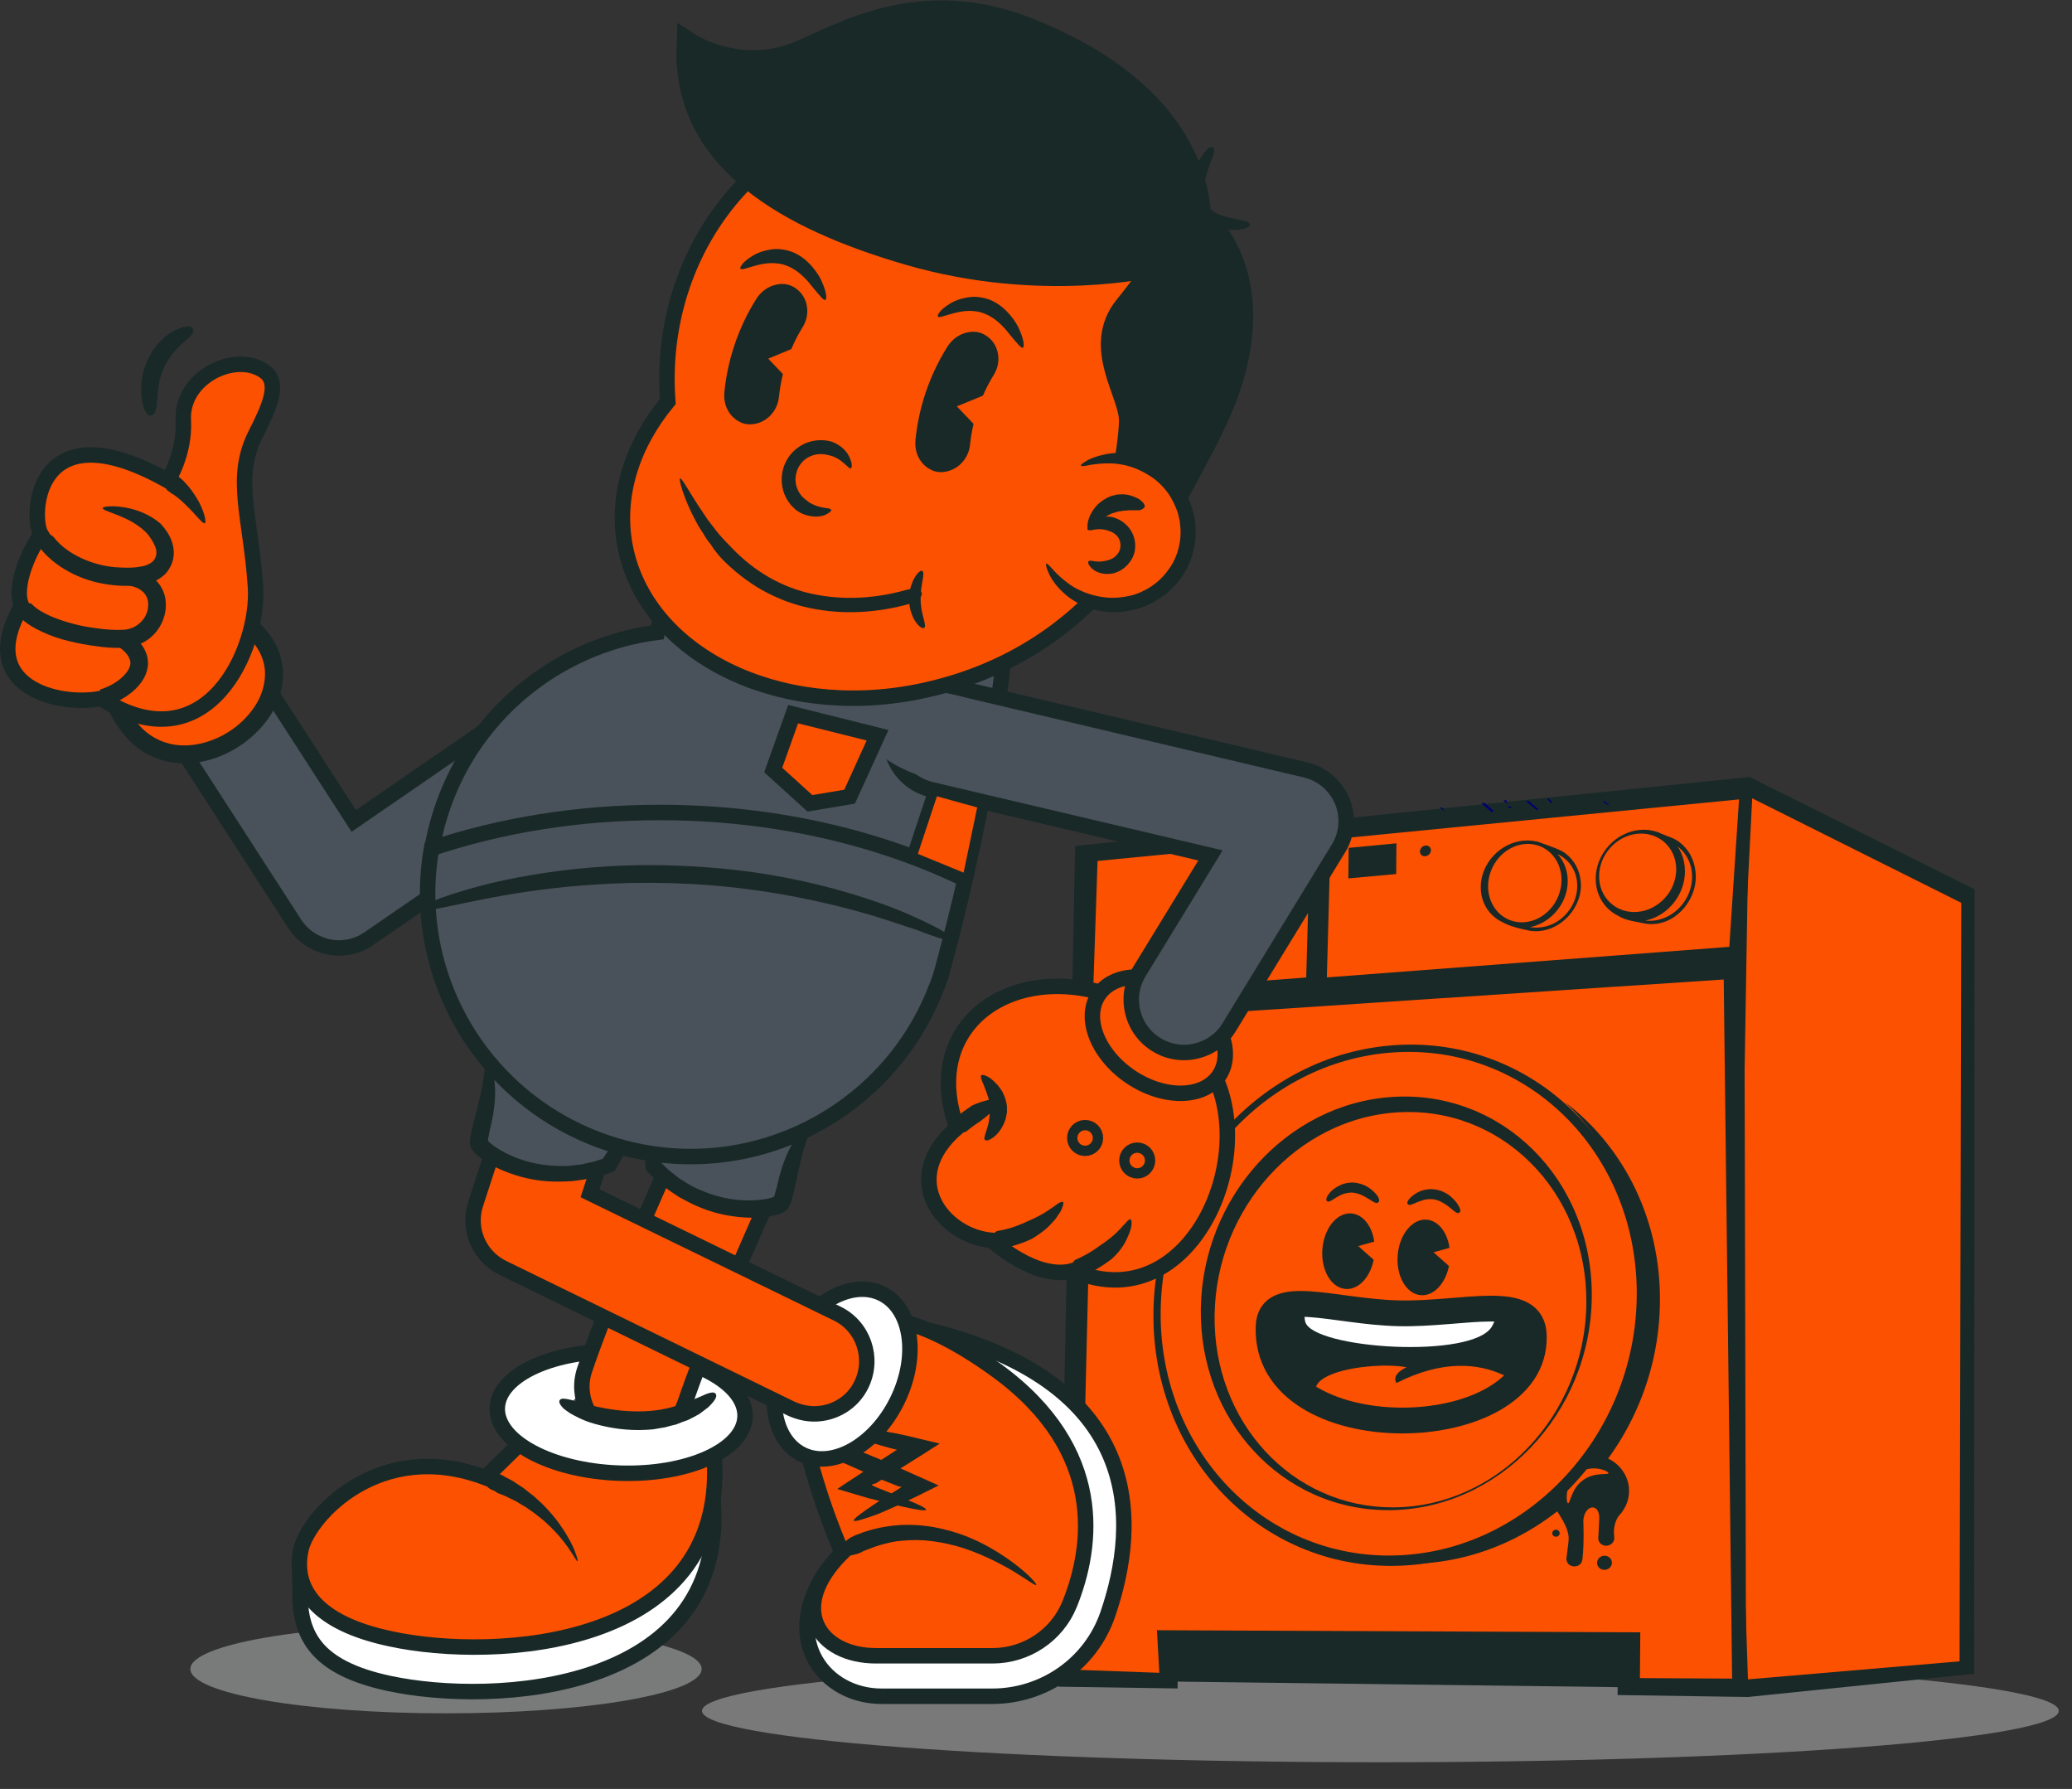 <svg xmlns="http://www.w3.org/2000/svg" width="402" height="347" viewBox="0 0 402 347" fill="none"><rect x="0" y="0" width="402" height="347" fill="#333333" stroke="none"/><path opacity="0.5" d="M267.817 341.817C340.508 341.817 399.436 337.356 399.436 331.852C399.436 326.348 340.508 321.887 267.817 321.887C195.125 321.887 136.197 326.348 136.197 331.852C136.197 337.356 195.125 341.817 267.817 341.817Z" fill="#C0C1C2"></path><path d="M222.095 317.528L221.921 326.099L316.682 327.285L316.772 318.162L222.095 317.528Z" fill="#192928"></path><path d="M339.637 150.809L339.443 150.712L208.589 164.082L208.016 192.952L205.368 326.469L205.355 327.16L228.464 327.505L228.613 319.164L313.9 319.933L313.834 328.781L339.136 329.159L383.012 324.655L383.097 172.918L383.097 172.5L339.637 150.809Z" fill="#192928"></path><path d="M212.351 198.088L209.311 323.907L224.924 324.469L224.467 316.209L318.242 316.621L318.171 325.493L336.057 325.595L334.428 189.989L212.351 198.088Z" fill="#FC5100"></path><path d="M339.954 154.846L338.439 184.673L338.493 184.692L338.438 184.713L338.433 185.853L338.759 325.77L380.186 322.244L380.515 175.118L339.954 154.846Z" fill="#FC5100"></path><path d="M337.495 327.299L339.227 328.653L337.367 273.044L337.495 327.299Z" fill="#192928"></path><path d="M338.061 151.632L338.085 231.594L339.375 153.415L338.061 151.632Z" fill="#192928"></path><path d="M321.593 245.125C321.578 245.015 321.562 244.903 321.547 244.791C321.531 244.69 321.517 244.588 321.502 244.488C321.488 244.395 321.474 244.303 321.46 244.211C321.439 244.078 321.419 243.945 321.397 243.812C321.383 243.721 321.367 243.629 321.352 243.537C321.332 243.427 321.315 243.317 321.294 243.208C321.268 243.05 321.239 242.893 321.209 242.736C321.18 242.575 321.15 242.413 321.119 242.252C321.107 242.192 321.096 242.132 321.084 242.071C321.064 241.975 321.043 241.878 321.024 241.782C320.987 241.607 320.95 241.433 320.914 241.26C320.892 241.162 320.872 241.063 320.851 240.965C320.836 240.902 320.821 240.838 320.806 240.775C320.76 240.569 320.712 240.365 320.663 240.161C320.639 240.059 320.614 239.958 320.589 239.857C320.569 239.779 320.55 239.701 320.53 239.624C320.502 239.51 320.473 239.396 320.443 239.283C320.414 239.17 320.384 239.056 320.353 238.942C320.332 238.86 320.309 238.777 320.286 238.695C320.258 238.592 320.23 238.49 320.202 238.388C320.182 238.321 320.164 238.254 320.145 238.187C320.112 238.075 320.08 237.963 320.047 237.852C320.01 237.725 319.973 237.597 319.933 237.47C319.912 237.395 319.89 237.322 319.867 237.248C319.841 237.165 319.815 237.082 319.789 237C319.712 236.749 319.632 236.499 319.549 236.251L319.547 236.243C319.54 236.222 319.534 236.201 319.526 236.18L319.526 236.179C319.501 236.105 319.475 236.032 319.451 235.957C319.391 235.782 319.331 235.606 319.269 235.431C319.234 235.33 319.199 235.229 319.162 235.129C319.145 235.08 319.128 235.032 319.11 234.982C319.051 234.819 318.99 234.655 318.929 234.492C318.884 234.371 318.838 234.251 318.792 234.132C318.784 234.105 318.773 234.081 318.763 234.055C318.73 233.971 318.699 233.885 318.666 233.801C318.635 233.724 318.604 233.645 318.572 233.566C318.528 233.456 318.484 233.348 318.441 233.238C318.395 233.127 318.35 233.017 318.304 232.907C318.288 232.866 318.271 232.823 318.253 232.782C318.237 232.743 318.22 232.705 318.204 232.666C318.174 232.594 318.144 232.521 318.112 232.448C318.014 232.218 317.914 231.991 317.813 231.763C317.797 231.727 317.781 231.691 317.766 231.655C317.731 231.578 317.695 231.502 317.66 231.425C317.586 231.263 317.511 231.102 317.436 230.94C317.392 230.846 317.348 230.752 317.304 230.658C317.26 230.57 317.217 230.483 317.175 230.394C317.058 230.152 316.939 229.912 316.818 229.673C316.78 229.598 316.743 229.523 316.704 229.447C316.678 229.396 316.651 229.347 316.625 229.296C316.52 229.093 316.414 228.89 316.305 228.689C316.245 228.575 316.183 228.46 316.12 228.346C316.108 228.323 316.095 228.299 316.082 228.275C316.073 228.258 316.064 228.24 316.054 228.222C315.952 228.037 315.848 227.852 315.742 227.668C315.691 227.577 315.64 227.485 315.588 227.394C315.541 227.313 315.493 227.232 315.446 227.151C315.405 227.083 315.364 227.015 315.323 226.946C315.23 226.787 315.136 226.628 315.04 226.47C315.003 226.407 314.963 226.345 314.924 226.282C314.885 226.216 314.843 226.151 314.802 226.086C314.756 226.012 314.712 225.939 314.666 225.868C314.601 225.763 314.536 225.658 314.469 225.554C314.4 225.447 314.33 225.341 314.26 225.234C314.176 225.103 314.093 224.972 314.006 224.843L313.99 224.821C313.952 224.762 313.911 224.704 313.871 224.646C313.797 224.534 313.721 224.421 313.644 224.31C313.542 224.161 313.439 224.012 313.334 223.864C313.286 223.797 313.24 223.73 313.192 223.663C313.136 223.584 313.079 223.505 313.023 223.425C312.875 223.219 312.724 223.015 312.573 222.813C312.532 222.759 312.495 222.707 312.456 222.655C312.432 222.624 312.412 222.594 312.388 222.564L312.385 222.561C312.174 222.28 311.959 222.004 311.741 221.73C311.669 221.639 311.596 221.551 311.525 221.462C311.372 221.272 311.218 221.083 311.063 220.896C311.007 220.828 310.95 220.759 310.894 220.692C310.856 220.647 310.818 220.603 310.78 220.559C310.638 220.391 310.494 220.224 310.35 220.059C310.269 219.968 310.19 219.876 310.109 219.784C309.921 219.572 309.729 219.36 309.535 219.152C309.489 219.101 309.443 219.048 309.396 218.999C309.336 218.934 309.275 218.871 309.214 218.807C309.148 218.736 309.081 218.666 309.014 218.595C308.898 218.474 308.782 218.351 308.666 218.231C308.601 218.165 308.533 218.098 308.469 218.033C308.432 217.995 308.394 217.958 308.357 217.92C308.296 217.859 308.236 217.797 308.173 217.736C308.088 217.648 308.001 217.563 307.913 217.479C307.877 217.444 307.843 217.407 307.806 217.372C307.755 217.322 307.702 217.273 307.649 217.223C307.547 217.124 307.444 217.022 307.338 216.924C307.295 216.882 307.25 216.841 307.206 216.801C307.182 216.779 307.159 216.757 307.136 216.736C307.046 216.652 306.957 216.568 306.867 216.485C306.738 216.367 306.608 216.25 306.478 216.133C306.404 216.066 306.331 216.001 306.257 215.935C306.198 215.883 306.139 215.83 306.081 215.779C305.884 215.605 305.683 215.435 305.483 215.265C305.442 215.23 305.401 215.194 305.358 215.159C305.334 215.138 305.309 215.117 305.285 215.097C305.235 215.056 305.185 215.016 305.135 214.974C304.916 214.793 304.695 214.612 304.473 214.435C304.456 214.422 304.44 214.407 304.423 214.395L304.388 214.368L304.387 214.365C304.321 214.314 304.254 214.263 304.188 214.212C304.08 214.127 303.973 214.04 303.864 213.957C303.789 213.899 303.713 213.844 303.638 213.787L303.613 213.767C303.775 213.922 303.939 214.074 304.101 214.232C308.78 218.791 312.45 224.215 315.01 230.352C317.674 236.737 319.003 243.59 318.964 250.721C318.923 257.865 317.512 264.832 314.766 271.426C312.12 277.785 308.362 283.506 303.599 288.428C298.856 293.328 293.371 297.174 287.297 299.858C283.793 301.406 280.159 302.53 276.462 303.214C276.513 303.211 276.564 303.207 276.616 303.204C276.715 303.195 276.815 303.187 276.915 303.179C277.015 303.171 277.116 303.163 277.215 303.153C277.314 303.144 277.414 303.135 277.514 303.126C277.613 303.115 277.713 303.106 277.812 303.095L277.822 303.095C277.918 303.084 278.014 303.074 278.11 303.063C278.21 303.053 278.31 303.042 278.409 303.03C278.508 303.019 278.607 303.007 278.706 302.994C278.805 302.982 278.904 302.969 279.004 302.956C279.101 302.943 279.2 302.931 279.299 302.918C279.398 302.904 279.496 302.889 279.596 302.876C279.694 302.861 279.792 302.847 279.891 302.833C279.99 302.818 280.087 302.802 280.185 302.787C280.284 302.772 280.382 302.756 280.481 302.74C280.578 302.724 280.676 302.708 280.774 302.69C280.873 302.674 280.97 302.657 281.067 302.641C281.165 302.623 281.263 302.604 281.363 302.587C281.458 302.57 281.555 302.551 281.652 302.532C281.75 302.514 281.848 302.495 281.946 302.476C282.043 302.457 282.139 302.437 282.236 302.417C282.334 302.398 282.43 302.377 282.528 302.357C282.625 302.337 282.72 302.317 282.815 302.296C282.914 302.274 283.012 302.253 283.11 302.231C283.204 302.209 283.299 302.188 283.394 302.167C283.492 302.144 283.59 302.121 283.688 302.096C283.782 302.074 283.877 302.052 283.97 302.029C284.067 302.005 284.165 301.981 284.262 301.957C284.357 301.933 284.452 301.909 284.545 301.884C284.642 301.86 284.74 301.835 284.835 301.808C284.93 301.784 285.023 301.759 285.117 301.734C285.215 301.707 285.31 301.68 285.407 301.654C285.5 301.627 285.593 301.601 285.686 301.575C285.783 301.546 285.88 301.518 285.977 301.49C286.069 301.464 286.161 301.436 286.253 301.409C286.35 301.38 286.446 301.35 286.543 301.32C286.635 301.293 286.726 301.265 286.817 301.236C286.907 301.208 286.995 301.179 287.085 301.15L287.088 301.15L287.107 301.144C287.198 301.115 287.289 301.086 287.379 301.056C287.476 301.024 287.572 300.992 287.669 300.96L287.682 300.955L287.686 300.953C287.77 300.925 287.855 300.897 287.939 300.869C288.035 300.836 288.131 300.802 288.228 300.769C288.317 300.737 288.407 300.706 288.495 300.675C288.592 300.64 288.689 300.605 288.785 300.57C288.873 300.539 288.961 300.507 289.049 300.474C289.146 300.439 289.242 300.402 289.339 300.365C289.426 300.333 289.514 300.3 289.6 300.267C289.696 300.229 289.793 300.191 289.889 300.154C289.975 300.12 290.063 300.086 290.149 300.051C290.245 300.014 290.339 299.975 290.435 299.936C290.521 299.901 290.609 299.866 290.695 299.83C290.791 299.791 290.885 299.751 290.979 299.712C291.065 299.675 291.152 299.639 291.238 299.602C291.332 299.562 291.426 299.52 291.519 299.48C291.59 299.45 291.66 299.42 291.731 299.388L291.761 299.375C291.962 299.286 292.162 299.197 292.361 299.104C292.405 299.084 292.448 299.063 292.492 299.044C292.547 299.018 292.603 298.991 292.658 298.965C292.738 298.928 292.817 298.892 292.896 298.854C293.022 298.796 293.146 298.734 293.271 298.674C293.345 298.638 293.418 298.603 293.491 298.567L293.493 298.567L293.498 298.565C293.552 298.538 293.605 298.51 293.659 298.484C293.833 298.398 294.006 298.31 294.18 298.221C294.315 298.153 294.45 298.084 294.585 298.014C294.634 297.987 294.681 297.961 294.731 297.936C294.897 297.848 295.064 297.758 295.228 297.669C295.374 297.59 295.52 297.511 295.664 297.431C295.713 297.404 295.762 297.377 295.811 297.349C295.963 297.264 296.114 297.178 296.265 297.091C296.419 297.002 296.575 296.912 296.729 296.821C296.779 296.792 296.828 296.764 296.877 296.735C297.013 296.654 297.15 296.572 297.285 296.489C297.451 296.388 297.617 296.286 297.782 296.183C297.83 296.153 297.878 296.124 297.927 296.094C298.049 296.018 298.17 295.939 298.292 295.862C298.461 295.753 298.63 295.644 298.797 295.534C298.839 295.506 298.884 295.479 298.926 295.45L298.961 295.427C299.068 295.356 299.175 295.283 299.284 295.21C299.449 295.097 299.617 294.984 299.781 294.869C299.941 294.759 300.101 294.647 300.26 294.534C300.424 294.417 300.588 294.3 300.75 294.182C300.907 294.067 301.064 293.951 301.219 293.836C301.381 293.714 301.543 293.592 301.703 293.47C301.812 293.386 301.922 293.303 302.03 293.219L302.034 293.216L302.066 293.19C302.099 293.165 302.131 293.139 302.164 293.113C302.323 292.988 302.481 292.862 302.64 292.735C302.76 292.639 302.879 292.543 302.998 292.447C303.036 292.415 303.073 292.383 303.111 292.353C303.261 292.229 303.411 292.103 303.56 291.978C303.689 291.868 303.818 291.76 303.946 291.65C303.983 291.618 304.019 291.586 304.056 291.555C304.193 291.436 304.327 291.318 304.462 291.198C304.601 291.075 304.74 290.953 304.878 290.829C304.912 290.796 304.947 290.766 304.982 290.734C305.104 290.623 305.226 290.509 305.348 290.397C305.49 290.264 305.632 290.131 305.774 289.997C305.805 289.969 305.837 289.939 305.867 289.91L305.887 289.891C305.997 289.787 306.106 289.68 306.215 289.574C306.355 289.438 306.494 289.302 306.632 289.165C306.777 289.021 306.921 288.876 307.063 288.731C307.146 288.646 307.23 288.564 307.313 288.479C307.367 288.424 307.418 288.366 307.472 288.31C307.527 288.253 307.583 288.198 307.638 288.141C307.724 288.049 307.809 287.956 307.895 287.864C308.03 287.72 308.164 287.577 308.298 287.432C308.377 287.343 308.459 287.256 308.54 287.166C308.578 287.123 308.617 287.079 308.655 287.037C308.674 287.015 308.691 286.996 308.71 286.974C308.842 286.828 308.972 286.682 309.102 286.533C309.191 286.433 309.277 286.332 309.364 286.231C309.377 286.216 309.391 286.2 309.405 286.185C309.448 286.135 309.491 286.082 309.534 286.031C309.653 285.893 309.77 285.754 309.888 285.615C309.96 285.526 310.034 285.438 310.107 285.349C310.16 285.286 310.213 285.219 310.265 285.155L310.278 285.138C310.403 284.986 310.528 284.832 310.651 284.677C310.78 284.516 310.905 284.354 311.031 284.193C311.153 284.035 311.274 283.878 311.395 283.721C311.519 283.556 311.641 283.392 311.764 283.226C311.882 283.067 312.001 282.907 312.116 282.745C312.237 282.578 312.355 282.411 312.475 282.241C312.583 282.087 312.693 281.934 312.8 281.778C312.813 281.759 312.826 281.74 312.839 281.721C312.948 281.561 313.056 281.4 313.163 281.24C313.275 281.075 313.386 280.909 313.494 280.742C313.607 280.57 313.719 280.395 313.83 280.22C313.937 280.052 314.045 279.885 314.149 279.717C314.26 279.539 314.367 279.36 314.475 279.182C314.577 279.013 314.681 278.843 314.781 278.672C314.886 278.495 314.988 278.317 315.089 278.139C315.14 278.053 315.189 277.97 315.238 277.884C315.289 277.793 315.34 277.702 315.391 277.611C315.48 277.451 315.569 277.288 315.657 277.127C315.708 277.034 315.758 276.942 315.809 276.849C315.864 276.745 315.921 276.64 315.976 276.535C316.053 276.39 316.128 276.243 316.203 276.097C316.255 275.997 316.306 275.899 316.356 275.799C316.417 275.68 316.477 275.563 316.537 275.443C316.602 275.313 316.667 275.182 316.73 275.051C316.781 274.947 316.831 274.841 316.882 274.736C316.946 274.604 317.011 274.471 317.073 274.337C317.128 274.22 317.181 274.104 317.234 273.989C317.285 273.88 317.333 273.771 317.384 273.661C317.452 273.512 317.52 273.364 317.585 273.215C317.629 273.115 317.673 273.013 317.717 272.913C317.766 272.801 317.813 272.688 317.861 272.575C317.916 272.446 317.973 272.318 318.027 272.19C318.043 272.152 318.057 272.116 318.072 272.078C318.087 272.041 318.104 272.004 318.119 271.965C318.138 271.918 318.157 271.87 318.176 271.823C318.223 271.709 318.268 271.593 318.313 271.478C318.387 271.294 318.461 271.111 318.533 270.926C318.56 270.856 318.586 270.786 318.613 270.717L318.619 270.704C318.641 270.646 318.661 270.587 318.682 270.529C318.708 270.461 318.733 270.393 318.759 270.325C318.829 270.137 318.899 269.949 318.968 269.76C319.04 269.559 319.109 269.355 319.179 269.153C319.245 268.963 319.312 268.773 319.375 268.583C319.443 268.378 319.507 268.174 319.574 267.968C319.635 267.776 319.697 267.585 319.757 267.393C319.82 267.186 319.88 266.978 319.94 266.771C319.997 266.577 320.054 266.386 320.11 266.192C320.167 265.983 320.223 265.771 320.28 265.561C320.29 265.519 320.302 265.477 320.314 265.434C320.336 265.348 320.36 265.262 320.382 265.176C320.4 265.111 320.417 265.045 320.434 264.977C320.486 264.777 320.533 264.573 320.582 264.372C320.612 264.248 320.643 264.123 320.673 263.999C320.692 263.918 320.711 263.835 320.731 263.754C320.772 263.573 320.81 263.392 320.849 263.21C320.878 263.077 320.909 262.945 320.936 262.812C320.957 262.715 320.979 262.617 320.998 262.52C321.032 262.358 321.062 262.196 321.093 262.034C321.109 261.949 321.128 261.864 321.143 261.778C321.154 261.725 321.162 261.67 321.173 261.616C321.194 261.502 321.217 261.389 321.237 261.275C321.262 261.133 321.286 260.99 321.309 260.848C321.334 260.702 321.358 260.557 321.383 260.41C321.403 260.28 321.426 260.151 321.447 260.021C321.465 259.898 321.481 259.774 321.499 259.65C321.521 259.499 321.542 259.347 321.563 259.196C321.583 259.049 321.606 258.904 321.625 258.757C321.638 258.654 321.649 258.548 321.663 258.443C321.682 258.287 321.7 258.131 321.717 257.974C321.735 257.81 321.756 257.648 321.773 257.484C321.782 257.399 321.789 257.313 321.798 257.228C321.814 257.067 321.828 256.906 321.842 256.745C321.858 256.565 321.877 256.385 321.892 256.204C321.897 256.137 321.9 256.069 321.905 256.003C321.918 255.844 321.927 255.686 321.937 255.527C321.939 255.497 321.941 255.466 321.943 255.436C321.954 255.262 321.968 255.09 321.978 254.916C321.98 254.867 321.982 254.818 321.984 254.769C321.992 254.624 321.996 254.477 322.002 254.331C322.007 254.239 322.011 254.146 322.015 254.053C322.02 253.909 322.029 253.764 322.034 253.62C322.034 253.59 322.035 253.558 322.035 253.528C322.037 253.459 322.037 253.39 322.038 253.321C322.047 252.986 322.055 252.651 322.056 252.316C322.056 252.225 322.055 252.136 322.056 252.046C322.055 251.846 322.054 251.645 322.052 251.445C322.052 251.335 322.049 251.224 322.047 251.114C322.047 251.044 322.045 250.972 322.044 250.902C322.041 250.761 322.036 250.621 322.031 250.479C322.027 250.342 322.025 250.204 322.019 250.068C322.017 250.007 322.013 249.948 322.011 249.889C322.006 249.777 322.002 249.663 321.997 249.551C321.992 249.468 321.989 249.384 321.984 249.301C321.978 249.165 321.969 249.029 321.961 248.894C321.954 248.781 321.948 248.668 321.939 248.555C321.934 248.463 321.927 248.372 321.92 248.282C321.913 248.181 321.907 248.08 321.898 247.979C321.879 247.726 321.856 247.472 321.833 247.22C321.829 247.181 321.827 247.143 321.822 247.106C321.812 247.001 321.801 246.897 321.79 246.793C321.773 246.622 321.755 246.451 321.735 246.28C321.723 246.17 321.711 246.059 321.699 245.949L321.681 245.801C321.653 245.575 321.624 245.351 321.593 245.125Z" fill="#192928"></path><path fill-rule="evenodd" clip-rule="evenodd" d="M302.38 293.533L302.38 293.529C301.329 292.171 300.787 290.452 300.99 288.631C301.428 284.711 305.15 281.823 309.301 282.179C313.454 282.537 316.461 286.006 316.023 289.927C315.877 291.225 315.37 292.405 314.608 293.395L314.651 293.397C314.651 293.397 314.6 293.431 314.518 293.508C314.38 293.68 314.236 293.845 314.084 294.004C313.682 294.557 313.198 295.513 313.118 296.978L313.198 298.429C313.141 299.24 312.399 299.864 311.54 299.822C310.681 299.78 310.031 299.087 310.088 298.276L310.138 297.551L310.281 294.461C310.305 291.445 307.395 291.814 307.188 294.967C307.188 294.967 307.392 299.22 307.019 302.436C306.911 303.365 306.218 303.871 305.359 303.829C304.5 303.785 303.85 303.094 303.907 302.283L304.279 299.367C304.35 298.386 304.764 297.25 302.38 293.533Z" fill="#192928"></path><path fill-rule="evenodd" clip-rule="evenodd" d="M311.448 301.765C312.238 301.834 312.811 302.5 312.729 303.255C312.646 304.008 311.936 304.562 311.146 304.492C310.355 304.423 309.782 303.755 309.865 303.002C309.948 302.249 310.655 301.696 311.448 301.765Z" fill="#192928"></path><path fill-rule="evenodd" clip-rule="evenodd" d="M301.956 296.71C302.353 296.745 302.638 297.078 302.597 297.455C302.555 297.831 302.202 298.108 301.805 298.074C301.411 298.039 301.123 297.706 301.165 297.329C301.206 296.953 301.56 296.676 301.956 296.71Z" fill="#192928"></path><path fill-rule="evenodd" clip-rule="evenodd" d="M304.235 291.581C304.601 291.704 304.869 288.71 307.08 287.152C309.208 285.474 312.061 286.146 312.06 285.75C312.185 285.379 308.781 283.816 306.136 285.809C303.468 287.776 303.85 291.588 304.235 291.581Z" fill="#FC5100"></path><path d="M270.797 213.045C275.981 212.74 280.943 213.561 285.479 215.317C290.044 217.085 294.174 219.799 297.655 223.259C301.154 226.74 303.994 230.972 305.952 235.744C307.92 240.536 308.995 245.864 308.966 251.508C308.935 257.161 307.798 262.579 305.771 267.527C303.746 272.468 300.841 276.926 297.271 280.674C293.716 284.41 289.513 287.431 284.878 289.523C280.27 291.602 275.246 292.756 270.018 292.78C264.826 292.803 259.927 291.706 255.512 289.714C251.126 287.735 247.214 284.871 243.962 281.335C240.727 277.82 238.14 273.636 236.384 268.989C234.633 264.36 233.704 259.262 233.779 253.89C233.854 248.526 234.924 243.383 236.798 238.666C238.674 233.942 241.361 229.633 244.67 225.954C247.99 222.259 251.945 219.19 256.345 216.967C260.768 214.731 265.651 213.347 270.797 213.045Z" fill="#FC5100"></path><path d="M307.776 252.652C307.746 257.99 306.703 263.194 304.677 268.117C302.728 272.856 299.962 277.117 296.46 280.786C292.99 284.418 288.981 287.272 284.546 289.268C280.014 291.309 275.235 292.356 270.346 292.378C265.513 292.401 260.858 291.423 256.511 289.469C252.343 287.597 248.623 284.906 245.455 281.476C242.301 278.059 239.848 274.071 238.163 269.625C236.423 265.032 235.578 260.135 235.651 255.066C235.724 250.002 236.71 245.057 238.581 240.366C240.389 235.831 242.95 231.709 246.193 228.115C249.443 224.512 253.221 221.611 257.424 219.494C261.111 217.635 265.018 216.443 269.033 215.95C269.762 215.86 270.505 215.793 271.241 215.749C276.083 215.464 280.794 216.188 285.242 217.903C289.592 219.581 293.512 222.129 296.89 225.476C300.311 228.866 302.996 232.897 304.871 237.454C306.83 242.215 307.807 247.327 307.776 252.652ZM315.879 231.398C313.374 225.365 309.788 220.034 305.217 215.549C300.682 211.099 295.414 207.719 289.565 205.503C283.571 203.234 277.233 202.297 270.728 202.718C264.309 203.134 258.108 204.848 252.293 207.812C246.751 210.638 241.778 214.482 237.513 219.238C233.288 223.949 229.953 229.34 227.6 235.258C225.173 241.363 223.891 247.795 223.79 254.377C223.689 260.977 224.781 267.367 227.035 273.368C229.231 279.217 232.441 284.474 236.576 288.996C240.764 293.576 245.7 297.182 251.245 299.712C257.07 302.371 263.315 303.723 269.806 303.73C271.718 303.732 273.643 303.616 275.529 303.385C280.097 302.824 284.591 301.572 288.884 299.665C294.813 297.033 300.162 293.259 304.788 288.448C309.432 283.616 313.094 277.999 315.673 271.753C318.347 265.276 319.72 258.433 319.754 251.414C319.788 244.406 318.484 237.673 315.879 231.398Z" fill="#192928"></path><path d="M308.829 251.411C308.796 257.094 307.648 262.542 305.601 267.517C303.556 272.486 300.622 276.97 297.02 280.739C293.433 284.496 289.191 287.536 284.514 289.641C279.865 291.733 274.795 292.896 269.521 292.922C264.284 292.947 259.342 291.847 254.888 289.846C250.464 287.858 246.519 284.98 243.24 281.427C239.978 277.894 237.37 273.688 235.6 269.017C233.836 264.363 232.901 259.238 232.979 253.838C233.057 248.444 234.139 243.273 236.031 238.529C237.926 233.778 240.638 229.446 243.977 225.744C247.329 222.029 251.32 218.941 255.76 216.704C260.223 214.454 265.15 213.06 270.341 212.755C275.571 212.446 280.576 213.27 285.151 215.033C289.757 216.809 293.922 219.535 297.432 223.013C300.961 226.511 303.822 230.763 305.797 235.562C307.779 240.379 308.863 245.735 308.829 251.411ZM313.807 231.746C311.374 225.887 307.854 220.703 303.52 216.451C299.214 212.227 294.114 208.93 288.482 206.798C282.896 204.683 276.794 203.717 270.43 204.129C264.119 204.538 258.142 206.264 252.731 209.022C247.356 211.762 242.529 215.525 238.478 220.043C234.445 224.54 231.171 229.795 228.882 235.551C226.598 241.295 225.289 247.557 225.189 254.087C225.088 260.627 226.209 266.837 228.33 272.483C230.46 278.152 233.603 283.265 237.54 287.571C241.504 291.905 246.279 295.428 251.641 297.874C257.046 300.342 263.054 301.717 269.43 301.726C275.862 301.733 282.054 300.348 287.739 297.822C293.465 295.281 298.664 291.586 303.066 287.008C307.488 282.409 311.092 276.929 313.601 270.851C316.116 264.762 317.524 258.09 317.557 251.132C317.591 244.184 316.251 237.632 313.807 231.746Z" fill="#FC5100"></path><path d="M258.155 162.822L257.428 189.585L335.512 183.655L337.399 155.057L258.155 162.822Z" fill="#FC5100"></path><path d="M212.942 166.995L212.077 192.714L253.429 189.598L254.162 162.987L212.942 166.995Z" fill="#FC5100"></path><path d="M255.623 190.793L255.661 190.752L256.112 161.718L255.116 161.817L254.663 190.831L254.7 190.866L210.253 194.379L210.232 195.42L338.076 185.409L338.082 184.274L255.623 190.793Z" fill="#192928"></path><path d="M261.664 164.459L261.603 170.381L270.877 169.532L270.931 163.574L261.664 164.459Z" fill="#192928"></path><path d="M277.548 164.543C277.497 164.425 277.42 164.321 277.326 164.236C277.232 164.152 277.12 164.087 276.993 164.047C276.868 164.007 276.728 163.992 276.581 164.006C276.434 164.021 276.294 164.064 276.166 164.129C276.036 164.194 275.92 164.281 275.82 164.384C275.722 164.487 275.642 164.606 275.585 164.736C275.528 164.865 275.494 165.004 275.491 165.147C275.487 165.29 275.514 165.424 275.564 165.542C275.615 165.661 275.691 165.765 275.785 165.85C275.879 165.934 275.992 165.999 276.117 166.039C276.244 166.079 276.383 166.094 276.53 166.08C276.677 166.066 276.818 166.023 276.946 165.958C277.075 165.893 277.191 165.806 277.291 165.703C277.389 165.6 277.469 165.48 277.526 165.351C277.583 165.222 277.617 165.082 277.621 164.939C277.624 164.796 277.598 164.662 277.548 164.543Z" fill="#192928"></path><path d="M304.193 165.749L304.24 165.785L304.273 165.814L304.193 165.749Z" fill="#000070"></path><path d="M303.753 165.563C303.662 165.493 303.551 165.417 303.456 165.351L303.459 165.353C302.659 164.771 300.705 164.131 299.433 163.662C299.221 163.569 299.004 163.484 298.782 163.41C297.797 163.083 296.715 162.952 295.577 163.056C294.44 163.161 293.356 163.49 292.371 163.995C291.385 164.5 290.495 165.18 289.745 165.99C288.997 166.798 288.388 167.735 287.964 168.752C287.539 169.769 287.298 170.867 287.285 171.998C287.271 173.13 287.488 174.189 287.889 175.136C288.292 176.083 288.881 176.917 289.612 177.599C290.109 178.061 290.674 178.451 291.289 178.76L291.288 178.762C292.885 179.709 295.04 180.168 296.895 180.551C302.588 181.317 307.311 175.818 306.666 170.837C306.471 168.812 305.459 166.844 303.753 165.563Z" fill="#192928"></path><path d="M326.363 163.026L326.404 163.063L326.443 163.092L326.363 163.026Z" fill="#000070"></path><path d="M326.017 163.495C325.926 163.421 325.814 163.34 325.721 163.27L325.725 163.272C324.771 162.537 323.541 162.25 322.424 161.749L322.423 161.752C322.12 161.601 321.806 161.467 321.481 161.357C320.456 161.009 319.329 160.868 318.146 160.975C316.967 161.082 315.842 161.427 314.821 161.958C313.799 162.489 312.879 163.206 312.107 164.059C311.334 164.911 310.708 165.899 310.274 166.973C309.84 168.047 309.596 169.207 309.591 170.402C309.585 171.598 309.817 172.718 310.241 173.719C310.666 174.721 311.284 175.605 312.049 176.328C312.604 176.85 313.236 177.287 313.929 177.625L313.927 177.626C315.522 178.63 317.452 178.752 319.3 179.166C324.967 180.008 329.625 174.273 328.95 169.045C328.742 166.921 327.722 164.849 326.017 163.495Z" fill="#192928"></path><path d="M305.933 170.779L305.931 170.761C305.929 170.743 305.925 170.725 305.923 170.707C305.92 170.693 305.918 170.679 305.917 170.665C305.91 170.624 305.904 170.582 305.896 170.541C305.891 170.512 305.884 170.483 305.879 170.453C305.876 170.437 305.874 170.421 305.87 170.405L305.87 170.401L305.866 170.384C305.863 170.37 305.86 170.355 305.857 170.34C305.853 170.321 305.849 170.303 305.846 170.285C305.842 170.267 305.837 170.25 305.834 170.232C305.83 170.212 305.826 170.191 305.82 170.171C305.814 170.145 305.807 170.12 305.801 170.095L305.795 170.071L305.789 170.04C305.784 170.023 305.779 170.006 305.775 169.989C305.77 169.973 305.767 169.956 305.762 169.94C305.754 169.91 305.745 169.882 305.737 169.853C305.732 169.83 305.726 169.807 305.719 169.784L305.708 169.751C305.705 169.738 305.7 169.725 305.697 169.713L305.695 169.706L305.688 169.685C305.681 169.661 305.672 169.637 305.665 169.613C305.654 169.581 305.644 169.548 305.633 169.516L305.624 169.489C305.62 169.475 305.614 169.46 305.609 169.445C305.604 169.43 305.598 169.416 305.594 169.401L305.581 169.368L305.581 169.366L305.577 169.357C305.572 169.343 305.566 169.328 305.562 169.314L305.558 169.304L305.556 169.299C305.549 169.282 305.543 169.265 305.537 169.248C305.528 169.227 305.52 169.205 305.51 169.184C305.502 169.162 305.494 169.141 305.485 169.119C305.478 169.103 305.471 169.088 305.465 169.072L305.463 169.065L305.457 169.055L305.455 169.047L305.451 169.041C305.447 169.028 305.44 169.016 305.436 169.004C305.408 168.94 305.38 168.878 305.351 168.816L305.342 168.796C305.336 168.782 305.329 168.769 305.321 168.756C305.31 168.732 305.299 168.709 305.287 168.686C305.268 168.649 305.251 168.612 305.231 168.576L305.216 168.543C305.205 168.523 305.192 168.503 305.181 168.483L305.166 168.454C305.159 168.439 305.151 168.425 305.143 168.41C305.13 168.387 305.117 168.365 305.103 168.342C305.095 168.327 305.088 168.312 305.079 168.297C305.068 168.281 305.058 168.265 305.049 168.248C305.029 168.215 305.009 168.181 304.988 168.148C304.977 168.131 304.967 168.113 304.956 168.096C304.948 168.084 304.94 168.071 304.933 168.059L304.924 168.046L304.916 168.033L304.909 168.021L304.9 168.008L304.881 167.978L304.879 167.977L304.872 167.967C304.863 167.954 304.855 167.94 304.846 167.927C304.836 167.913 304.827 167.9 304.818 167.886C304.808 167.873 304.799 167.859 304.791 167.846L304.787 167.843L304.779 167.83C304.739 167.773 304.698 167.716 304.656 167.661C304.64 167.64 304.624 167.62 304.608 167.6L304.59 167.575C304.58 167.562 304.57 167.551 304.56 167.538C304.544 167.519 304.531 167.5 304.516 167.481C304.467 167.422 304.419 167.363 304.369 167.306C304.346 167.28 304.322 167.255 304.299 167.229C304.287 167.216 304.275 167.203 304.264 167.19C304.248 167.173 304.233 167.155 304.216 167.137C304.192 167.111 304.167 167.085 304.143 167.059L304.141 167.058C304.117 167.032 304.091 167.007 304.066 166.982C304.041 166.956 304.015 166.931 303.989 166.906C303.974 166.892 303.96 166.879 303.946 166.865L303.942 166.86L303.937 166.857L303.912 166.832L303.905 166.826L303.9 166.822L303.881 166.804C303.832 166.759 303.782 166.714 303.731 166.67C303.714 166.655 303.696 166.64 303.679 166.625C303.657 166.607 303.635 166.589 303.613 166.57L303.597 166.557L303.578 166.541L303.568 166.533L303.546 166.515C303.505 166.482 303.463 166.45 303.42 166.418C303.405 166.406 303.389 166.393 303.373 166.381L303.356 166.367C303.308 166.332 303.259 166.299 303.211 166.265L303.18 166.243L303.158 166.227L303.146 166.218L303.121 166.202L303.109 166.193C303.087 166.178 303.064 166.163 303.041 166.148C303.018 166.133 302.996 166.118 302.973 166.103C302.95 166.089 302.927 166.074 302.902 166.06C302.879 166.046 302.856 166.031 302.833 166.017L302.828 166.015L302.815 166.007L302.796 165.997L302.759 165.975C302.717 165.95 302.675 165.925 302.633 165.901C302.61 165.89 302.589 165.878 302.566 165.867C302.543 165.854 302.52 165.842 302.496 165.83C302.473 165.818 302.45 165.805 302.427 165.793C302.409 165.784 302.391 165.776 302.373 165.767L302.358 165.759L302.353 165.757L302.326 165.745C302.299 165.731 302.272 165.718 302.245 165.705L302.224 165.695L302.218 165.692L302.204 165.685C302.754 166.289 303.209 166.988 303.539 167.766C303.947 168.726 304.168 169.802 304.16 170.952C304.153 172.103 303.915 173.22 303.492 174.252C303.069 175.285 302.461 176.233 301.713 177.049C300.966 177.864 300.078 178.547 299.097 179.048C298.401 179.404 297.657 179.666 296.882 179.822C296.935 179.831 296.988 179.838 297.042 179.846C297.092 179.854 297.143 179.863 297.194 179.87L297.199 179.871C297.266 179.879 297.332 179.884 297.398 179.891C297.45 179.896 297.499 179.902 297.55 179.906C297.622 179.912 297.696 179.914 297.769 179.917C297.816 179.919 297.864 179.923 297.912 179.924L297.913 179.924C297.993 179.926 298.074 179.924 298.155 179.923C298.196 179.923 298.237 179.924 298.278 179.923C298.402 179.919 298.526 179.913 298.651 179.902C298.696 179.899 298.741 179.893 298.786 179.888C298.861 179.881 298.939 179.874 299.014 179.864C299.071 179.856 299.127 179.847 299.183 179.838C299.247 179.828 299.313 179.819 299.377 179.807C299.434 179.797 299.49 179.784 299.548 179.772C299.609 179.76 299.672 179.748 299.733 179.734C299.791 179.72 299.848 179.705 299.906 179.69C299.956 179.677 300.006 179.666 300.055 179.652L300.084 179.643C300.143 179.627 300.2 179.608 300.258 179.591C300.315 179.573 300.373 179.555 300.43 179.536C300.487 179.517 300.544 179.496 300.601 179.475C300.657 179.455 300.714 179.435 300.77 179.413C300.826 179.391 300.882 179.368 300.938 179.345C300.993 179.322 301.049 179.299 301.102 179.275C301.158 179.25 301.213 179.224 301.268 179.199C301.303 179.182 301.339 179.167 301.374 179.15C301.393 179.141 301.41 179.131 301.429 179.121C301.449 179.111 301.47 179.102 301.491 179.092C301.524 179.075 301.557 179.056 301.591 179.038C301.642 179.01 301.696 178.982 301.748 178.953C301.801 178.924 301.853 178.894 301.906 178.863C301.956 178.833 302.008 178.802 302.059 178.771C302.111 178.739 302.161 178.707 302.212 178.674C302.262 178.642 302.312 178.609 302.36 178.575C302.412 178.541 302.461 178.507 302.51 178.472C302.533 178.455 302.557 178.44 302.579 178.424C302.604 178.405 302.63 178.385 302.654 178.366C302.704 178.33 302.752 178.293 302.8 178.256C302.847 178.219 302.893 178.182 302.94 178.145C302.986 178.106 303.033 178.068 303.079 178.029C303.125 177.99 303.169 177.95 303.214 177.911C303.26 177.87 303.305 177.83 303.349 177.789C303.392 177.748 303.436 177.706 303.479 177.665C303.522 177.623 303.565 177.581 303.608 177.538C303.619 177.526 303.632 177.514 303.645 177.502C303.673 177.474 303.699 177.444 303.725 177.416C303.758 177.381 303.792 177.348 303.825 177.312C303.839 177.298 303.851 177.282 303.863 177.268C303.876 177.255 303.887 177.243 303.899 177.23C303.925 177.201 303.949 177.17 303.976 177.141C304.019 177.09 304.064 177.039 304.107 176.987L304.141 176.948C304.166 176.917 304.189 176.886 304.213 176.855C304.255 176.802 304.297 176.75 304.337 176.696C304.348 176.682 304.359 176.669 304.371 176.655C304.394 176.623 304.415 176.591 304.438 176.559C304.477 176.505 304.517 176.451 304.555 176.395C304.566 176.381 304.577 176.366 304.586 176.352C304.609 176.319 304.629 176.286 304.651 176.253C304.687 176.198 304.724 176.142 304.759 176.085C304.769 176.07 304.78 176.054 304.789 176.039C304.811 176.005 304.829 175.971 304.849 175.938C304.884 175.881 304.918 175.824 304.95 175.766C304.96 175.749 304.969 175.734 304.978 175.717C304.998 175.683 305.015 175.648 305.034 175.614C305.065 175.556 305.096 175.497 305.127 175.438C305.135 175.421 305.145 175.404 305.154 175.387C305.171 175.352 305.186 175.317 305.203 175.282C305.233 175.222 305.261 175.163 305.288 175.102C305.297 175.084 305.306 175.066 305.314 175.048C305.329 175.017 305.34 174.984 305.355 174.952C305.374 174.908 305.394 174.865 305.411 174.821C305.422 174.795 305.432 174.768 305.441 174.742C305.462 174.691 305.481 174.64 305.5 174.588C305.527 174.518 305.553 174.448 305.577 174.377C305.586 174.351 305.596 174.325 305.604 174.299C305.614 174.272 305.62 174.245 305.63 174.218C305.652 174.147 305.673 174.076 305.694 174.004C305.71 173.95 305.725 173.897 305.74 173.843C305.759 173.77 305.777 173.697 305.794 173.624C305.803 173.59 305.813 173.556 305.82 173.521C305.824 173.501 305.828 173.481 305.832 173.461C305.849 173.387 305.862 173.312 305.876 173.237C305.886 173.183 305.897 173.129 305.906 173.075C305.917 172.998 305.929 172.919 305.939 172.841C305.944 172.8 305.952 172.76 305.956 172.719L305.96 172.684C305.968 172.601 305.975 172.516 305.982 172.432C305.986 172.384 305.991 172.337 305.994 172.289C306 172.189 306.002 172.089 306.004 171.988C306.006 171.958 306.008 171.928 306.008 171.898L306.007 171.89L306.008 171.885L306.008 171.881C306.009 171.767 306.007 171.654 306.001 171.541C306.001 171.528 306.001 171.515 306.001 171.502C306 171.483 305.998 171.464 305.997 171.445C305.993 171.357 305.987 171.271 305.979 171.185C305.978 171.166 305.977 171.147 305.975 171.129L305.975 171.127L305.973 171.101C305.962 171.001 305.951 170.901 305.938 170.802L305.933 170.779Z" fill="#FC5100"></path><path d="M328.207 168.902L328.203 168.871C328.201 168.851 328.197 168.832 328.193 168.813C328.179 168.723 328.164 168.634 328.147 168.545C328.144 168.528 328.141 168.509 328.138 168.492L328.136 168.485L328.135 168.482L328.131 168.458L328.124 168.425L328.121 168.417L328.121 168.413L328.117 168.392L328.11 168.358L328.107 168.35L328.106 168.341L328.101 168.325C328.097 168.304 328.092 168.285 328.087 168.264C328.077 168.218 328.065 168.172 328.054 168.127C328.048 168.105 328.043 168.083 328.037 168.061L328.035 168.054C328.03 168.035 328.026 168.015 328.021 167.996C328.017 167.983 328.013 167.969 328.008 167.956C328.003 167.936 327.998 167.917 327.993 167.897C327.988 167.881 327.983 167.865 327.978 167.849C327.973 167.83 327.966 167.811 327.961 167.792C327.953 167.765 327.944 167.738 327.937 167.711C327.932 167.699 327.929 167.687 327.925 167.675L327.92 167.662C327.892 167.57 327.86 167.48 327.828 167.39L327.821 167.374L327.817 167.36C327.81 167.342 327.802 167.324 327.796 167.306L327.79 167.292C327.764 167.226 327.739 167.16 327.712 167.094C327.706 167.081 327.701 167.067 327.695 167.054L327.691 167.043L327.689 167.039L327.684 167.028C327.673 167 327.661 166.973 327.649 166.946C327.642 166.932 327.637 166.919 327.631 166.905L327.623 166.888C327.598 166.834 327.574 166.779 327.547 166.726L327.539 166.709L327.531 166.695C327.524 166.68 327.516 166.665 327.51 166.65C327.495 166.622 327.482 166.594 327.468 166.566C327.453 166.539 327.44 166.513 327.425 166.487C327.417 166.471 327.408 166.454 327.399 166.437L327.384 166.408L327.37 166.383L327.367 166.377L327.367 166.376L327.356 166.358L327.343 166.334L327.328 166.309C327.319 166.291 327.308 166.274 327.299 166.256L327.284 166.233L327.273 166.212C327.264 166.198 327.256 166.184 327.247 166.17C327.229 166.138 327.209 166.107 327.19 166.075L327.177 166.054L327.164 166.032L327.157 166.022L327.153 166.016L327.148 166.01C327.125 165.972 327.102 165.935 327.077 165.897C327.047 165.853 327.017 165.809 326.987 165.765L326.984 165.761L326.978 165.753C326.947 165.707 326.913 165.661 326.88 165.615L326.872 165.603L326.863 165.592C326.832 165.551 326.801 165.51 326.77 165.469L326.768 165.467C326.732 165.419 326.695 165.372 326.656 165.326C326.627 165.289 326.595 165.252 326.564 165.216L326.552 165.202L326.544 165.193L326.541 165.188L326.539 165.186L326.531 165.177L326.524 165.168L326.515 165.159L326.508 165.15C326.472 165.109 326.436 165.069 326.4 165.029C326.37 164.997 326.34 164.965 326.308 164.933L326.297 164.92L326.288 164.911C326.269 164.89 326.249 164.87 326.229 164.849L326.211 164.832C326.199 164.82 326.188 164.808 326.175 164.796C326.137 164.758 326.099 164.72 326.06 164.683L326.053 164.677L326.048 164.672L326.013 164.641C325.967 164.598 325.921 164.557 325.874 164.516L325.857 164.499L325.85 164.494L325.84 164.484L325.807 164.457C325.779 164.433 325.75 164.409 325.721 164.386C325.686 164.355 325.65 164.325 325.613 164.296C325.593 164.279 325.571 164.263 325.55 164.247C325.532 164.233 325.513 164.219 325.495 164.205C325.777 164.625 326.022 165.074 326.225 165.55C326.666 166.589 326.909 167.752 326.908 168.995C326.908 170.238 326.662 171.444 326.219 172.559C325.777 173.673 325.137 174.696 324.347 175.575C323.558 176.454 322.619 177.189 321.578 177.727C320.842 178.109 320.053 178.389 319.231 178.556L319.269 178.56C319.324 178.566 319.379 178.573 319.433 178.578C319.512 178.585 319.592 178.589 319.671 178.593C319.714 178.595 319.758 178.599 319.802 178.601L319.829 178.601C319.918 178.604 320.006 178.603 320.095 178.603C320.14 178.602 320.185 178.604 320.229 178.603C320.365 178.599 320.5 178.593 320.636 178.582C320.681 178.578 320.728 178.572 320.774 178.567C320.855 178.56 320.935 178.552 321.016 178.542C321.076 178.534 321.134 178.524 321.193 178.515C321.26 178.504 321.328 178.495 321.395 178.483C321.455 178.472 321.516 178.458 321.576 178.446C321.64 178.433 321.705 178.42 321.768 178.405C321.83 178.391 321.89 178.375 321.95 178.359C322.002 178.345 322.054 178.334 322.105 178.319L322.136 178.31C322.196 178.293 322.256 178.273 322.317 178.254C322.377 178.236 322.438 178.217 322.498 178.197C322.557 178.177 322.617 178.155 322.676 178.133C322.736 178.111 322.794 178.09 322.853 178.067C322.912 178.044 322.97 178.019 323.028 177.995C323.087 177.97 323.144 177.946 323.2 177.921C323.259 177.895 323.315 177.867 323.373 177.84C323.409 177.823 323.448 177.806 323.483 177.788C323.504 177.779 323.523 177.768 323.542 177.758C323.563 177.747 323.585 177.738 323.606 177.727C323.641 177.709 323.675 177.689 323.71 177.67C323.765 177.64 323.82 177.611 323.875 177.58C323.93 177.549 323.984 177.517 324.039 177.484C324.093 177.452 324.146 177.42 324.199 177.387C324.253 177.353 324.307 177.319 324.36 177.284C324.412 177.25 324.463 177.215 324.515 177.179C324.567 177.143 324.618 177.107 324.67 177.069C324.694 177.052 324.718 177.036 324.742 177.019C324.768 176.999 324.795 176.978 324.821 176.958C324.871 176.919 324.923 176.881 324.972 176.841C325.022 176.802 325.07 176.762 325.117 176.723C325.167 176.682 325.216 176.641 325.264 176.599C325.311 176.558 325.358 176.516 325.405 176.474C325.451 176.432 325.498 176.389 325.545 176.345C325.59 176.302 325.635 176.258 325.68 176.213C325.725 176.169 325.77 176.124 325.815 176.079C325.827 176.066 325.841 176.053 325.852 176.041C325.868 176.025 325.882 176.01 325.897 175.994C325.913 175.978 325.927 175.963 325.941 175.947C325.956 175.931 325.97 175.915 325.985 175.899C325.999 175.884 326.015 175.868 326.029 175.852L326.032 175.848L326.04 175.839C326.058 175.819 326.075 175.798 326.093 175.778C326.144 175.72 326.195 175.664 326.242 175.605L326.268 175.574C326.298 175.538 326.326 175.502 326.357 175.465C326.387 175.427 326.418 175.39 326.449 175.351C326.464 175.331 326.479 175.31 326.494 175.29C326.524 175.25 326.554 175.21 326.583 175.17C326.604 175.143 326.626 175.116 326.645 175.088C326.668 175.057 326.688 175.025 326.71 174.994C326.739 174.953 326.768 174.913 326.795 174.872C326.807 174.854 326.82 174.836 326.832 174.818C326.866 174.767 326.9 174.715 326.934 174.663C326.944 174.647 326.953 174.631 326.963 174.615C326.973 174.599 326.982 174.584 326.992 174.568C327.005 174.547 327.018 174.526 327.032 174.504C327.064 174.452 327.095 174.398 327.126 174.344C327.139 174.323 327.151 174.302 327.163 174.281C327.171 174.265 327.181 174.249 327.189 174.233C327.198 174.216 327.209 174.199 327.219 174.182C327.252 174.121 327.285 174.06 327.316 173.999C327.327 173.979 327.337 173.958 327.346 173.938C327.357 173.919 327.367 173.899 327.377 173.879C327.388 173.857 327.4 173.835 327.41 173.813C327.442 173.75 327.471 173.687 327.5 173.624C327.507 173.609 327.513 173.594 327.52 173.579C327.53 173.56 327.537 173.541 327.547 173.522C327.559 173.492 327.573 173.463 327.586 173.433C327.599 173.4 327.612 173.365 327.627 173.331C327.646 173.285 327.668 173.239 327.687 173.192C327.697 173.164 327.707 173.134 327.718 173.106C327.739 173.052 327.758 172.998 327.779 172.943C327.806 172.868 327.832 172.792 327.858 172.716C327.867 172.688 327.877 172.66 327.886 172.632C327.896 172.605 327.903 172.576 327.911 172.549C327.935 172.472 327.957 172.395 327.979 172.317C327.994 172.261 328.01 172.205 328.025 172.148C328.044 172.07 328.063 171.99 328.081 171.911C328.089 171.874 328.099 171.837 328.108 171.8C328.111 171.781 328.115 171.761 328.118 171.742C328.135 171.66 328.15 171.578 328.164 171.496C328.173 171.44 328.184 171.385 328.193 171.329C328.205 171.243 328.216 171.156 328.227 171.069C328.232 171.026 328.24 170.984 328.244 170.942L328.247 170.912C328.257 170.815 328.264 170.717 328.27 170.619C328.272 170.576 328.277 170.533 328.279 170.49C328.286 170.349 328.291 170.206 328.292 170.063C328.291 169.942 328.288 169.822 328.282 169.702C328.282 169.688 328.281 169.674 328.281 169.66C328.28 169.641 328.278 169.623 328.277 169.605C328.272 169.505 328.265 169.407 328.255 169.309C328.254 169.293 328.253 169.278 328.253 169.263L328.25 169.244C328.238 169.129 328.224 169.015 328.207 168.902Z" fill="#FC5100"></path><path d="M295.821 163.716C296.804 163.628 297.741 163.756 298.595 164.063C299.448 164.371 300.219 164.858 300.865 165.488C301.513 166.119 302.037 166.892 302.398 167.771C302.76 168.65 302.96 169.634 302.957 170.685C302.955 171.737 302.752 172.756 302.387 173.698C302.021 174.639 301.494 175.503 300.843 176.244C300.192 176.986 299.418 177.605 298.561 178.058C297.704 178.511 296.764 178.799 295.78 178.877C294.796 178.954 293.861 178.816 293.012 178.5C292.165 178.185 291.403 177.691 290.764 177.058C290.126 176.426 289.611 175.654 289.257 174.779C288.903 173.906 288.709 172.93 288.713 171.888C288.716 170.847 288.918 169.838 289.277 168.905C289.637 167.972 290.158 167.114 290.799 166.375C291.441 165.636 292.205 165.015 293.055 164.557C293.904 164.099 294.839 163.804 295.821 163.716Z" fill="#FC5100"></path><path d="M317.728 161.716C318.76 161.622 319.744 161.745 320.64 162.047C321.537 162.35 322.345 162.833 323.023 163.46C323.702 164.087 324.252 164.857 324.63 165.734C325.008 166.611 325.217 167.595 325.213 168.646C325.208 169.698 324.994 170.718 324.608 171.662C324.223 172.606 323.667 173.473 322.981 174.219C322.297 174.964 321.484 175.587 320.583 176.045C319.682 176.503 318.694 176.796 317.661 176.879C316.628 176.962 315.646 176.83 314.754 176.518C313.865 176.207 313.066 175.718 312.396 175.088C311.727 174.459 311.187 173.69 310.816 172.818C310.447 171.946 310.244 170.971 310.25 169.929C310.254 168.888 310.467 167.877 310.847 166.942C311.228 166.007 311.775 165.146 312.449 164.404C313.125 163.661 313.929 163.036 314.822 162.573C315.714 162.11 316.696 161.809 317.728 161.716Z" fill="#FC5100"></path><path d="M283.867 156.594L283.144 156.621L283.867 156.593L283.867 156.594Z" fill="#AAAAC0"></path><path d="M312.029 156.207C311.711 155.988 311.393 155.768 311.075 155.548C311.133 155.475 311.192 155.402 311.251 155.329C311.539 155.577 311.828 155.825 312.115 156.073C312.087 156.118 312.058 156.162 312.029 156.207ZM261.896 161.709L261.856 161.713L261.211 161.269C261.269 161.195 261.329 161.121 261.388 161.047C261.598 161.208 261.808 161.369 262.018 161.53C261.976 161.59 261.936 161.65 261.896 161.709Z" fill="#000070"></path><path d="M262.321 161.324L262.195 161.244L262.396 161.224C262.371 161.258 262.346 161.291 262.321 161.324Z" fill="#AAAAC0"></path><path d="M298.234 157.212C297.511 156.611 296.786 156.011 296.063 155.41L296.258 155.391L296.599 155.357C297.205 155.889 297.813 156.42 298.428 156.94C298.363 157.031 298.298 157.121 298.234 157.212Z" fill="#000070"></path><path d="M289.588 157.584C289.264 157.436 288.425 156.732 287.397 155.785L288.019 155.726C288.596 156.242 289.179 156.75 289.757 157.265C289.7 157.372 289.644 157.478 289.588 157.584Z" fill="#000070"></path><path d="M300.993 155.835C300.724 155.547 300.455 155.259 300.186 154.971C300.2 154.947 300.213 154.923 300.227 154.899L300.434 154.88C300.678 155.113 300.921 155.346 301.165 155.579C301.108 155.664 301.05 155.749 300.993 155.835ZM293.037 156.758C292.792 156.788 292.622 156.615 292.536 156.249C292.804 156.38 293.072 156.511 293.338 156.642C293.228 156.709 293.127 156.747 293.037 156.758ZM292.682 156.408L292.607 156.372L292.653 156.29C292.659 156.333 292.673 156.367 292.682 156.408ZM292.625 156.394L292.58 156.288L292.667 156.312L292.625 156.394Z" fill="#000070"></path><path d="M292.487 155.849C292.18 155.756 291.924 155.538 291.688 155.258L291.76 155.252L292.218 155.212C292.311 155.406 292.401 155.617 292.487 155.849Z" fill="#000070"></path><path d="M280.206 156.343L279.487 156.392L279.486 156.392L280.206 156.343Z" fill="#AAAAC0"></path><path d="M280.329 157.342C279.991 157.139 279.672 156.906 279.364 156.652L279.74 156.616C279.941 156.85 280.138 157.091 280.329 157.342ZM259.111 159.021C258.977 158.887 258.842 158.752 258.707 158.618L258.936 158.603C258.995 158.742 259.052 158.881 259.111 159.021Z" fill="#000070"></path><path d="M188.767 152.611C188.666 152.472 188.566 152.335 188.465 152.195C188.565 152.335 188.667 152.473 188.767 152.611Z" fill="#AAAAC0"></path><path d="M188.177 152.802C187.959 152.659 187.741 152.516 187.523 152.373C187.54 152.31 187.557 152.248 187.575 152.186C187.728 152.215 187.904 152.202 188.029 152.284L188.057 152.31C188.08 152.347 188.103 152.382 188.126 152.418C188.179 152.502 188.233 152.586 188.286 152.669C188.249 152.713 188.213 152.758 188.177 152.802Z" fill="#000070"></path><path d="M187.418 151.516C187.007 151.466 186.671 151.336 186.375 151.16C185.935 150.73 185.487 150.292 185.036 149.85C185.255 149.786 185.435 149.734 185.687 149.661C186.246 150.26 186.832 150.888 187.418 151.516Z" fill="#000070"></path><path d="M283.166 235.198C282.935 235.348 282.657 235.365 282.067 234.863C281.768 234.632 281.346 234.251 280.776 233.835C280.645 233.724 280.476 233.604 280.299 233.523C280.122 233.441 279.962 233.283 279.748 233.193C279.365 232.983 278.899 232.794 278.378 232.674C277.364 232.48 276.503 232.646 275.865 232.864C275.189 233.073 274.709 233.286 274.358 233.449C273.618 233.764 273.34 233.781 273.152 233.576C272.956 233.409 272.97 233.007 273.641 232.31C273.99 231.985 274.487 231.532 275.318 231.156C276.15 230.781 277.316 230.482 278.777 230.779C279.53 230.912 280.127 231.212 280.612 231.486C281.135 231.769 281.491 232.095 281.81 232.412C282.457 233.007 282.805 233.534 283.023 233.949C283.468 234.741 283.359 235.04 283.166 235.198Z" fill="#192928"></path><path d="M267.446 233.18C267.247 233.378 267.001 233.443 266.325 233.043C265.987 232.843 265.557 232.541 264.945 232.196C264.772 232.115 264.635 232.043 264.434 231.916C264.26 231.835 264.05 231.746 263.84 231.657C263.412 231.517 262.946 231.369 262.418 231.328C261.388 231.294 260.597 231.558 259.989 231.864C259.38 232.171 258.926 232.472 258.608 232.684C257.937 233.097 257.655 233.154 257.462 232.988C257.27 232.822 257.205 232.441 257.774 231.638C258.054 231.255 258.516 230.753 259.279 230.279C260.042 229.804 261.15 229.329 262.599 229.379C263.319 229.423 263.966 229.614 264.496 229.817C265.025 230.02 265.464 230.284 265.793 230.523C266.479 231.047 266.909 231.512 267.175 231.858C267.689 232.626 267.645 232.982 267.446 233.18Z" fill="#192928"></path><path d="M261.002 250.012C263.796 250.275 266.34 247.21 266.685 243.167C267.03 239.123 265.045 235.632 262.252 235.369C259.458 235.106 256.914 238.171 256.569 242.214C256.224 246.258 258.209 249.749 261.002 250.012Z" fill="#192928"></path><path d="M267.615 240.551L263.52 241.696L266.699 244.521L270.794 243.376L267.615 240.551Z" fill="#FC5100"></path><path d="M275.609 251.221C278.402 251.484 280.946 248.419 281.291 244.376C281.636 240.332 279.651 236.841 276.858 236.578C274.065 236.315 271.521 239.38 271.176 243.423C270.831 247.467 272.815 250.958 275.609 251.221Z" fill="#192928"></path><path d="M282.222 241.759L278.127 242.904L281.305 245.729L285.401 244.584L282.222 241.759Z" fill="#FC5100"></path><mask id="mask0_48_325" style="mask-type:luminance" maskUnits="userSpaceOnUse" x="246" y="252" width="52" height="24"><path d="M246.131 257.249C246.437 249.466 258.776 254.47 271.444 254.738C284.112 255.007 297.46 250.581 297.584 259.118C298.221 280.787 245.124 281.85 246.131 257.249Z" fill="white"></path></mask><g mask="url(#mask0_48_325)"><path d="M303.441 274.754L248.325 280.548L240.71 249.145L299.731 246.331L303.441 274.754Z" fill="#192928" stroke="#192928" stroke-width="5"></path></g><mask id="mask1_48_325" style="mask-type:luminance" maskUnits="userSpaceOnUse" x="246" y="252" width="52" height="24"><path d="M246.131 257.249C246.437 249.466 258.776 254.47 271.444 254.738C284.112 255.007 297.46 250.581 297.584 259.118C298.221 280.787 245.124 281.85 246.131 257.249Z" fill="white"></path></mask><g mask="url(#mask1_48_325)"><path d="M289.54 257.145C286.16 263.757 254.54 261.655 253.227 256.347C251.915 251.039 260.625 244.194 276.152 244.814C291.679 245.435 296.307 243.885 289.54 257.145Z" fill="white"></path></g><mask id="mask2_48_325" style="mask-type:luminance" maskUnits="userSpaceOnUse" x="246" y="252" width="52" height="24"><path d="M246.131 257.249C246.437 249.466 258.776 254.47 271.444 254.738C284.112 255.007 297.46 250.581 297.584 259.118C298.221 280.787 245.124 281.85 246.131 257.249Z" fill="white"></path></mask><g mask="url(#mask2_48_325)"><path d="M298.403 271.974C298.403 271.974 289.233 259 270.943 268.252C270.943 268.252 269.683 266.73 272.896 265.2C265.431 263.861 248.299 266.875 258.292 273.147C262.799 275.959 295.571 278.135 298.403 271.974Z" fill="#FC5100"></path></g><path fill-rule="evenodd" clip-rule="evenodd" d="M246.131 257.249C246.437 249.466 258.776 254.47 271.444 254.738C284.112 255.007 297.46 250.581 297.584 259.118C298.221 280.787 245.124 281.85 246.131 257.249Z" stroke="#192928" stroke-width="5"></path><g opacity="0.5"><path d="M86.531 332.329C113.923 332.329 136.129 328.479 136.129 323.729C136.129 318.979 113.923 315.129 86.531 315.129C59.138 315.129 36.932 318.979 36.932 323.729C36.932 328.479 59.138 332.329 86.531 332.329Z" fill="#C0C1C2"></path></g><path d="M138.413 291.786C138.413 291.786 58.618 299.021 58.345 300.523C58.072 302.025 58.209 306.325 58.209 309.123C58.209 316.973 61.078 323.457 75.493 326.528C95.851 330.897 140.531 328.303 138.413 291.786Z" fill="white" stroke="#192928" stroke-width="3" stroke-linecap="round"></path><path d="M138.618 283.186C139.438 272.743 131.718 264.894 120.992 264.006C110.335 263.187 99.472 269.057 100.634 280.251L94.143 286.599C73.58 278.886 59.916 294.039 58.413 300.455C56.706 308.1 61.283 314.789 75.698 317.86C96.056 322.297 140.667 319.703 138.618 283.186Z" fill="#FC5100" stroke="#192928" stroke-width="3" stroke-linecap="round"></path><path d="M144.549 274.789C144.781 268.272 134.208 262.606 120.935 262.135C107.662 261.664 96.714 266.566 96.483 273.084C96.252 279.601 106.824 285.267 120.097 285.738C133.37 286.209 144.318 281.307 144.549 274.789Z" fill="white" stroke="#192928" stroke-width="3" stroke-linecap="round" stroke-linejoin="round"></path><path d="M131.339 273.508C131.422 271.173 126.904 269.116 121.248 268.916C115.592 268.715 110.939 270.446 110.857 272.781C110.774 275.117 115.292 277.173 120.948 277.374C126.604 277.575 131.256 275.844 131.339 273.508Z" fill="#414042"></path><path d="M95.442 288.988C94.417 288.579 93.802 287.555 94.144 286.667C94.417 285.78 95.578 285.37 96.74 285.848C96.876 285.917 97.354 286.053 97.969 286.463C98.584 286.804 99.54 287.213 100.429 287.896C100.907 288.237 101.453 288.51 101.932 288.92C102.41 289.329 102.956 289.739 103.503 290.148C104.049 290.626 104.528 291.104 105.074 291.582C105.552 292.06 106.099 292.606 106.577 293.152C108.49 295.268 109.993 297.657 110.949 299.568C111.838 301.411 112.179 302.776 112.043 302.844C111.906 302.912 111.291 301.684 110.13 300.046C108.968 298.407 107.192 296.36 105.143 294.653C104.596 294.244 104.118 293.834 103.571 293.425C103.025 293.015 102.478 292.674 102 292.333C101.453 291.991 100.907 291.718 100.429 291.377C99.95 291.104 99.404 290.831 98.926 290.626C98.037 290.148 97.149 289.807 96.535 289.602C95.988 289.125 95.578 289.056 95.442 288.988Z" fill="#192928"></path><path d="M214.908 313.18C211.629 322.668 202.611 329.016 192.5 329.016H171.048C159.981 329.016 151.51 318.163 160.049 305.195C160.049 305.195 166.539 302.123 163.602 289.291C160.664 276.459 154.515 252.228 177.948 257.484C222.423 267.449 221.056 295.297 214.908 313.18Z" fill="white" stroke="#192928" stroke-width="3"></path><path d="M207.53 311.133C205.07 317.207 199.127 321.166 192.568 321.166H169.955C158.888 321.166 152.603 311.883 163.397 301.167C163.397 301.167 158.888 291.338 155.95 278.438C153.013 265.538 160.596 241.989 193.456 265.879C214.635 281.373 212.039 299.939 207.53 311.133Z" fill="#FC5100" stroke="#192928" stroke-width="3"></path><path d="M179.656 292.841C179.588 293.114 177.743 292.841 175.079 292.227C173.781 291.953 172.21 291.544 170.57 291.134C170.16 290.998 169.75 290.93 169.34 290.793L168.999 290.725L168.452 290.588C168.042 290.452 167.701 290.384 167.291 290.247C165.72 289.769 164.08 289.291 162.44 288.814C164.968 287.107 167.564 285.469 169.887 283.899C170.638 283.421 171.39 282.875 172.073 282.466C172.688 282.056 173.303 281.647 173.849 281.306C173.849 281.306 173.849 281.306 173.986 281.306C173.986 281.306 174.054 281.237 173.986 281.237C174.191 281.237 173.303 281.033 172.756 280.896C172.21 280.76 171.595 280.555 171.048 280.418C168.726 279.736 166.403 279.053 164.353 278.371C160.254 277.074 157.248 275.913 157.385 275.504C157.521 275.094 160.664 275.504 164.9 276.255C167.018 276.664 169.409 277.074 171.731 277.62C172.346 277.756 172.893 277.893 173.508 277.961C174.191 278.098 174.464 278.166 175.762 278.439C178.017 278.985 180.271 279.531 182.321 280.009C179.998 281.51 177.812 282.875 175.967 284.036C175.284 284.445 174.601 284.855 173.849 285.333C173.166 285.742 172.346 286.22 171.595 286.698C171.185 286.903 170.775 287.176 170.365 287.449C170.16 287.585 169.955 287.722 169.75 287.79C169.682 287.858 169.682 287.79 169.682 287.79H169.614C169.545 287.79 169.34 287.858 169.135 287.995C169.204 288.063 169.272 288.131 169.409 288.199L169.545 288.268C169.614 288.268 169.545 288.268 169.682 288.336L169.955 288.472C170.365 288.609 170.775 288.814 171.185 288.95C172.756 289.565 174.259 290.179 175.489 290.725C178.153 291.749 179.793 292.568 179.656 292.841Z" fill="#192928"></path><path d="M165.651 294.956C165.515 294.683 167.018 293.523 169.272 292.021C171.253 290.656 175.83 287.994 174.806 288.404C174.601 288.336 174.532 288.336 174.464 288.336C174.396 288.336 174.396 288.336 174.396 288.336C174.054 288.199 173.713 288.063 173.371 287.926C172.005 287.38 170.707 286.902 169.682 286.424C168.794 286.015 167.701 285.605 166.608 285.059C164.831 284.308 162.987 283.421 161.006 282.602C161.62 281.919 162.235 281.305 162.85 280.623L163.738 279.667L164.148 279.189L164.421 278.916C165.105 278.234 165.72 277.619 166.403 276.937C167.701 275.64 168.93 274.411 170.023 273.387C172.21 271.34 173.849 269.975 174.123 270.179C174.396 270.384 173.234 272.159 171.458 274.616C170.57 275.845 169.477 277.21 168.384 278.643C167.837 279.326 167.222 280.077 166.676 280.827L166.471 281.1C166.403 281.169 166.471 281.169 166.403 281.169V281.237C166.403 281.305 166.403 281.305 166.403 281.373C166.471 281.373 166.539 281.373 166.608 281.373L166.744 281.442L167.222 281.646C167.496 281.783 167.837 281.851 168.111 281.988C169.272 282.466 170.297 282.875 171.253 283.285C172.346 283.762 173.576 284.308 174.942 284.923C177.197 285.947 179.656 287.039 182.116 288.131C174.942 291.748 173.234 292.431 170.365 293.66C167.564 294.683 165.788 295.229 165.651 294.956Z" fill="#192928"></path><path d="M174.012 271.821C178.298 263.215 177.01 253.867 171.134 250.941C165.259 248.014 157.021 252.619 152.735 261.224C148.449 269.83 149.738 279.179 155.613 282.105C161.488 285.031 169.726 280.427 174.012 271.821Z" fill="white" stroke="#192928" stroke-width="3" stroke-linecap="round"></path><path d="M167.898 268.776C169.965 264.625 169.616 260.251 167.117 259.006C164.618 257.762 160.917 260.118 158.849 264.269C156.782 268.42 157.131 272.794 159.63 274.038C162.129 275.283 165.83 272.927 167.898 268.776Z" fill="#414042"></path><path d="M167.974 300.69C167.701 300.826 167.359 300.894 167.086 301.099C166.676 301.304 166.266 301.44 165.856 301.509C165.446 301.645 165.105 301.713 164.763 301.713C164.08 301.713 163.533 301.577 163.26 301.167C162.987 300.758 163.123 300.212 163.533 299.597C163.738 299.324 164.012 298.983 164.353 298.71C164.695 298.437 165.105 298.164 165.583 297.959C165.924 297.823 166.266 297.618 166.608 297.55C167.086 297.345 169.614 296.321 173.371 295.912C175.216 295.707 177.402 295.707 179.588 295.98C181.842 296.253 184.097 296.799 186.283 297.55C190.655 299.051 194.481 301.509 197.145 303.556C199.81 305.604 201.244 307.31 201.04 307.447C200.903 307.652 199.127 306.286 196.394 304.648C193.593 303.01 189.699 301.031 185.532 299.87C183.482 299.324 181.296 298.915 179.315 298.778C177.265 298.642 175.421 298.778 173.781 298.983C170.57 299.529 168.384 300.553 167.974 300.69Z" fill="#192928"></path><path d="M123.149 279.158C122.056 279.158 120.963 278.953 119.801 278.612C114.472 276.769 111.603 270.967 113.448 265.643C121.714 241.481 139.818 203.735 140.638 202.165C143.097 197.046 149.178 194.93 154.301 197.387C159.425 199.844 161.543 205.987 159.084 211.038C158.879 211.448 140.706 249.262 132.85 272.264C131.347 276.496 127.384 279.158 123.149 279.158Z" fill="#FC5100"></path><path fill-rule="evenodd" clip-rule="evenodd" d="M123.149 279.158C122.056 279.158 120.963 278.953 119.801 278.612C114.472 276.769 111.603 270.967 113.448 265.643C121.714 241.481 139.818 203.735 140.638 202.165C143.097 197.046 149.178 194.93 154.301 197.387C159.425 199.844 161.543 205.987 159.084 211.038C158.879 211.448 140.706 249.262 132.85 272.264C131.347 276.496 127.384 279.158 123.149 279.158Z" stroke="#192928" stroke-width="3" stroke-linecap="round"></path><path d="M157.472 218.621C153.216 224.243 153.054 232.309 151.797 233.612C150.539 234.914 137.678 237.093 127.336 226.435C127.336 226.435 126.785 219.107 126.318 214.629" fill="#49515A"></path><path d="M126.093 227.77L127.804 229.337C128.352 229.782 128.95 230.275 129.541 230.675C130.089 231.119 130.722 231.476 131.363 231.925C131.658 232.125 131.953 232.325 132.291 232.481L133.262 232.994C135.836 234.375 138.556 235.302 141.235 235.765C144.007 236.233 146.704 236.374 149.396 235.915C150.081 235.812 150.716 235.66 151.478 235.377L152.012 235.128C152.275 234.957 152.495 234.83 152.707 234.61C152.877 234.434 153.081 234.121 153.158 233.941L153.389 233.398C153.868 231.992 154.092 230.849 154.359 229.662C154.729 228.065 155.264 225.184 155.983 222.82C156.343 221.638 156.711 220.549 156.968 219.777C157.267 218.961 157.404 218.414 157.16 218.263C157.008 218.117 156.474 218.366 155.837 219.025C155.243 219.641 154.444 220.569 153.806 221.736C152.427 223.973 151.528 226.928 151.115 228.569C150.849 229.756 150.539 230.987 150.248 231.895C150.206 231.939 150.171 232.076 150.129 232.12C150.087 232.164 150.129 232.12 150.087 232.164C150.137 232.213 150.238 232.31 150.289 232.359L150.39 232.457L150.44 232.506C150.946 232.994 150.592 232.652 150.693 232.75C150.542 232.603 150.39 232.457 150.188 232.261L150.087 232.164L149.773 232.286C149.367 232.403 148.825 232.56 148.275 232.623C146.083 232.971 143.622 232.888 141.273 232.488C138.872 232.04 136.533 231.225 134.304 230.093L133.477 229.634C133.233 229.482 132.937 229.282 132.693 229.131C132.153 228.779 131.621 228.521 131.166 228.081L129.674 226.895L128.41 225.674C128.41 225.674 128.375 225.811 128.385 225.396C128.337 224.839 128.23 224.141 128.13 223.535C127.966 222.188 127.701 220.742 127.444 219.389C126.93 216.684 126.364 214.438 125.899 214.413C125.434 214.389 125.214 216.641 125.119 219.268C125.097 220.606 125.083 222.037 125.103 223.331C125.118 224.025 125.124 224.625 125.172 225.182C125.189 225.368 125.203 226.061 125.243 226.525C125.251 226.618 125.217 226.755 125.276 226.896C125.377 226.994 125.478 227.091 125.579 227.189C125.789 227.477 125.941 227.624 126.093 227.77Z" fill="#192928"></path><path d="M157.991 274.244C156.488 274.244 154.985 273.902 153.482 273.22L97.53 245.917C92.953 243.665 90.698 238.409 92.269 233.563L104.088 197.251C105.865 191.859 111.603 188.924 117 190.698C122.397 192.473 125.335 198.207 123.559 203.599L114.472 231.447L162.431 254.791C167.487 257.248 169.604 263.391 167.145 268.51C165.437 272.128 161.748 274.244 157.991 274.244Z" fill="#FC5100"></path><path fill-rule="evenodd" clip-rule="evenodd" d="M157.991 274.244C156.488 274.244 154.985 273.902 153.482 273.22L97.53 245.917C92.953 243.665 90.698 238.409 92.269 233.563L104.088 197.251C105.865 191.859 111.603 188.924 117 190.698C122.397 192.473 125.335 198.207 123.559 203.599L114.472 231.447L162.431 254.791C167.487 257.248 169.604 263.391 167.145 268.51C165.437 272.128 161.748 274.244 157.991 274.244Z" stroke="#192928" stroke-width="3" stroke-linecap="round"></path><path d="M94.106 206.201C95.419 212.975 91.989 220.174 92.537 221.858C93.084 223.543 103.618 230.922 117.588 225.886C117.588 225.886 121.328 219.642 123.731 215.882" fill="#49515A"></path><path d="M118.108 227.594L115.884 228.254C115.197 228.414 114.443 228.596 113.738 228.699C113.051 228.86 112.327 228.906 111.555 229.031C111.202 229.083 110.849 229.135 110.478 229.13L109.383 229.171C106.469 229.301 103.626 228.967 101.026 228.241C98.339 227.479 95.865 226.46 93.663 224.912C93.095 224.531 92.595 224.127 92.039 223.554L91.672 223.107C91.513 222.845 91.372 222.639 91.28 222.354C91.206 222.127 91.162 221.764 91.173 221.572L91.207 220.995C91.403 219.548 91.709 218.443 91.996 217.281C92.373 215.713 93.172 212.939 93.576 210.544C93.778 209.347 93.932 208.228 94.044 207.437C94.138 206.589 94.258 206.048 94.544 206.017C94.744 205.952 95.111 206.399 95.388 207.252C95.647 208.048 95.95 209.207 96.004 210.51C96.245 213.072 95.739 216.065 95.381 217.69C95.093 218.852 94.824 220.071 94.682 220.998C94.7 221.055 94.67 221.19 94.689 221.247C94.707 221.304 94.689 221.247 94.707 221.304C94.64 221.325 94.507 221.369 94.44 221.391L94.306 221.434L94.239 221.456C93.571 221.673 94.039 221.521 93.905 221.564C94.106 221.499 94.306 221.434 94.573 221.347L94.707 221.304L94.933 221.545C95.245 221.821 95.66 222.189 96.123 222.478C97.929 223.714 100.166 224.685 102.444 225.328C104.789 225.949 107.242 226.221 109.736 226.165L110.679 226.11C110.965 226.08 111.318 226.028 111.604 225.998C112.242 225.916 112.832 225.913 113.434 225.718L115.294 225.302L116.965 224.759C116.965 224.759 116.935 224.894 117.11 224.523C117.4 224.052 117.806 223.48 118.163 222.987C118.907 221.865 119.785 220.699 120.614 219.613C122.272 217.439 123.775 215.694 124.201 215.87C124.628 216.045 123.827 218.129 122.747 220.491C122.174 221.683 121.552 222.954 120.96 224.09C120.64 224.696 120.368 225.225 120.078 225.696C119.981 225.853 119.661 226.46 119.419 226.853C119.371 226.932 119.341 227.067 119.226 227.168C119.092 227.211 118.958 227.254 118.825 227.298C118.509 227.463 118.309 227.529 118.108 227.594Z" fill="#192928"></path><path d="M65.762 183.873C65.079 183.873 64.396 183.805 63.781 183.668C61.048 183.122 58.657 181.484 57.154 179.163L33.38 142.373C30.306 137.595 31.672 131.316 36.454 128.244C41.236 125.173 47.522 126.538 50.596 131.316L68.632 159.232L115.634 126.879C120.279 123.671 126.701 124.831 129.912 129.541C133.123 134.182 131.962 140.599 127.248 143.807L71.501 182.098C69.861 183.258 67.812 183.873 65.762 183.873Z" fill="#49515A"></path><path fill-rule="evenodd" clip-rule="evenodd" d="M65.762 183.873C65.079 183.873 64.396 183.805 63.781 183.668C61.048 183.122 58.657 181.484 57.154 179.163L33.38 142.373C30.306 137.595 31.672 131.316 36.454 128.244C41.236 125.173 47.522 126.538 50.596 131.316L68.632 159.232L115.634 126.879C120.279 123.671 126.701 124.831 129.912 129.541C133.123 134.182 131.962 140.599 127.248 143.807L71.501 182.098C69.861 183.258 67.812 183.873 65.762 183.873Z" stroke="#192928" stroke-width="3" stroke-linecap="round"></path><path d="M43.149 117.87C71.843 132.818 30.374 163.738 21.356 133.637Z" fill="#FC5100"></path><path d="M23.474 134.592C23.884 135.684 24.362 136.777 24.909 137.732C25.455 138.756 26.138 139.643 26.89 140.531C28.324 142.237 30.237 143.466 32.287 144.08C36.454 145.377 41.373 144.08 45.062 141.486C46.907 140.189 48.546 138.483 49.708 136.572C50.869 134.661 51.484 132.476 51.416 130.361C51.347 128.245 50.459 126.197 49.025 124.491C48.341 123.603 47.522 122.852 46.633 122.102C45.745 121.351 44.789 120.736 43.764 120.122C43.013 119.713 42.739 118.689 43.218 117.87C43.627 117.051 44.721 116.709 45.54 117.187C46.702 117.87 47.795 118.621 48.82 119.44C49.844 120.327 50.869 121.282 51.757 122.375C53.533 124.491 54.763 127.289 54.9 130.224C55.036 133.159 54.148 135.958 52.714 138.346C51.279 140.735 49.298 142.715 47.112 144.285C44.857 145.855 42.398 147.015 39.665 147.629C37.001 148.244 34.063 148.244 31.33 147.425C28.598 146.605 26.138 144.967 24.362 142.851C23.474 141.828 22.654 140.667 21.971 139.507C21.356 138.346 20.741 137.118 20.331 135.821C19.99 134.865 20.536 133.91 21.424 133.637C22.244 133.364 23.201 133.842 23.474 134.592Z" fill="#192928"></path><path d="M29.349 80.602C28.871 80.67 28.461 80.534 27.915 79.1C27.641 78.418 27.436 77.325 27.368 75.824C27.368 74.322 27.505 72.275 28.598 69.885C29.622 67.633 31.057 66.132 32.219 65.176C33.448 64.22 34.473 63.811 35.224 63.538C36.796 63.06 37.342 63.401 37.479 63.879C37.616 64.357 37.411 64.835 36.386 65.722C35.908 66.2 35.156 66.746 34.336 67.633C33.517 68.52 32.56 69.681 31.809 71.319C31.467 72.206 31.125 72.957 30.989 73.708C30.784 74.459 30.784 75.141 30.647 75.756C30.579 76.029 30.579 76.37 30.579 76.643C30.579 76.916 30.511 77.189 30.511 77.394C30.511 77.599 30.442 77.871 30.442 78.076C30.442 78.281 30.442 78.486 30.442 78.622C30.169 80.056 29.828 80.534 29.349 80.602Z" fill="#192928"></path><path d="M7.966 103.672C5.848 100.259 6.668 78.69 32.56 93.229C32.56 93.229 35.908 88.041 35.566 81.557C35.088 73.093 45.814 68.042 51.347 72.069C54.353 74.254 52.372 78.758 49.571 84.287C45.267 92.819 48.683 100.259 49.571 113.91C50.323 125.787 40.212 148.721 19.58 135.479C11.382 137.117 -4.946 133.227 4.208 117.528C2.364 113.364 6.326 105.719 7.966 103.672Z" fill="#FC5100" stroke="#192928" stroke-width="3" stroke-linecap="round"></path><path d="M32.97 104.15C33.653 105.515 33.995 107.289 33.448 108.996C33.175 109.815 32.697 110.634 32.15 111.248C31.535 111.862 30.852 112.34 30.101 112.682C29.349 113.023 28.598 113.228 27.915 113.296C27.231 113.364 26.616 113.501 25.933 113.569C24.567 113.705 23.269 113.637 21.971 113.501C19.306 113.228 16.71 112.545 14.319 111.385C11.928 110.224 9.674 108.654 7.898 106.47C7.693 106.197 7.488 105.924 7.419 105.651C7.351 105.378 7.283 105.105 7.283 104.832C7.283 104.286 7.556 103.877 7.966 103.672C8.376 103.399 8.854 103.399 9.332 103.535C9.537 103.603 9.742 103.672 9.947 103.808C10.152 103.945 10.357 104.081 10.494 104.286C11.86 105.992 13.704 107.289 15.754 108.245C17.804 109.2 20.058 109.815 22.312 110.02C23.474 110.088 24.567 110.156 25.728 110.088C26.275 110.088 26.821 109.951 27.368 109.883C27.915 109.815 28.324 109.678 28.734 109.474C29.554 109.132 30.032 108.586 30.237 107.904C30.442 107.221 30.374 106.402 29.896 105.583C29.827 105.378 29.486 104.696 28.803 103.808C28.119 102.921 26.89 101.965 25.592 101.215C22.927 99.713 19.853 99.03 19.921 98.553C19.921 98.143 23.201 97.87 26.616 99.03C28.256 99.576 29.964 100.532 31.125 101.556C32.218 102.716 32.833 103.808 32.97 104.15Z" fill="#192928"></path><path d="M24.225 110.156C25.182 110.225 26.138 110.361 27.095 110.634C28.051 110.907 29.008 111.453 29.828 112.136C30.647 112.886 31.33 113.774 31.74 114.866C32.15 115.89 32.219 116.982 32.15 118.074C31.945 120.19 30.921 122.169 29.349 123.534C28.598 124.217 27.641 124.763 26.685 125.104C25.728 125.446 24.635 125.65 23.747 125.65C21.903 125.719 20.195 125.582 18.487 125.309C16.779 125.104 15.071 124.763 13.363 124.353C11.655 123.944 10.015 123.398 8.376 122.647C6.736 121.896 5.097 121.009 3.73 119.576C3.252 118.961 3.457 118.074 4.277 117.528C5.028 116.982 5.916 116.845 6.19 117.187C7.078 118.142 8.444 118.893 9.81 119.507C11.245 120.122 12.68 120.599 14.251 121.009C15.754 121.418 17.394 121.692 18.965 121.896C20.536 122.101 22.176 122.238 23.611 122.169C24.977 122.169 26.207 121.692 27.095 120.872C28.051 120.053 28.666 118.893 28.734 117.664C28.871 116.504 28.461 115.344 27.573 114.661C26.753 113.91 25.387 113.569 24.02 113.433C23.542 113.433 23.064 112.682 22.996 111.726C22.996 110.907 23.542 110.156 24.225 110.156Z" fill="#192928"></path><path d="M25.25 122.852C25.865 123.262 26.412 123.808 26.958 124.422C27.505 125.036 27.983 125.719 28.324 126.606C28.666 127.425 28.803 128.449 28.666 129.336C28.529 130.292 28.188 131.111 27.778 131.794C26.89 133.227 25.728 134.251 24.499 135.07C23.269 135.889 21.903 136.571 20.468 136.981C20.195 137.049 19.785 136.367 19.58 135.479C19.375 134.592 19.375 133.773 19.512 133.705C21.629 133.09 23.816 131.657 24.84 130.019C25.318 129.2 25.455 128.449 25.113 127.766C24.84 127.016 24.089 126.197 23.201 125.582C23.064 125.446 23.337 124.763 23.884 123.944C24.43 123.193 25.045 122.647 25.25 122.852Z" fill="#192928"></path><path d="M32.697 95.277L32.492 95.141C32.15 94.936 32.15 94.117 32.56 93.23C32.97 92.342 33.721 91.933 34.268 92.206L34.541 92.41C34.61 92.479 34.815 92.615 35.088 92.82C35.361 93.025 35.703 93.366 36.044 93.776C36.796 94.526 37.547 95.618 38.23 96.711C39.528 98.895 40.143 101.284 39.733 101.489C39.324 101.693 37.957 99.782 36.318 98.212C35.498 97.393 34.678 96.642 33.995 96.165C33.653 95.891 33.38 95.755 33.107 95.618C32.902 95.346 32.697 95.277 32.697 95.277Z" fill="#192928"></path><path d="M208.204 246.464C200.962 248.511 192.422 240.594 192.422 240.594C182.858 239.775 174.25 228.581 185.659 218.752C176.641 194.111 206.427 180.324 230.953 202.37C247.759 217.455 232.935 257.112 208.204 246.464Z" fill="#FC5100" stroke="#192928" stroke-width="3" stroke-linecap="round"></path><path d="M192.422 240.593C192.422 240.593 200.894 240.457 206.223 233.153Z" fill="#FC5100"></path><path d="M200.142 240.32C198.229 241.207 196.18 241.89 194.062 242.163C193.242 242.299 192.491 241.548 192.491 240.593C192.491 239.637 192.969 238.886 193.584 238.75C195.36 238.477 197.068 237.931 198.708 237.18C198.981 237.043 200.894 236.293 202.602 235.269C203.012 234.996 203.49 234.723 203.832 234.45C204.241 234.177 204.583 233.972 204.925 233.699C205.539 233.221 206.018 233.016 206.223 233.153C206.428 233.289 206.291 233.835 205.949 234.586C205.813 234.996 205.539 235.337 205.198 235.815C204.925 236.293 204.583 236.702 204.173 237.112C203.422 237.999 202.533 238.75 201.714 239.296C200.962 239.842 200.347 240.183 200.142 240.32Z" fill="#192928"></path><path d="M208.204 246.463C208.204 246.463 217.085 243.528 219.408 236.498Z" fill="#FC5100"></path><path d="M215.309 244.484C213.669 245.712 211.893 246.736 210.048 247.487C209.297 247.828 208.409 247.282 208.135 246.395C207.862 245.507 208.067 244.62 208.682 244.347C210.253 243.665 211.824 242.777 213.191 241.753C213.464 241.549 215.104 240.525 216.47 239.228C216.812 238.887 217.153 238.545 217.427 238.272C217.7 237.931 217.973 237.658 218.246 237.385C218.725 236.839 219.066 236.429 219.339 236.498C219.544 236.566 219.613 237.112 219.476 237.931C219.408 238.341 219.271 238.75 219.066 239.296C218.861 239.774 218.656 240.252 218.383 240.798C217.427 242.709 215.65 244.279 215.309 244.484Z" fill="#192928"></path><path d="M190.236 217.454C189.28 218.068 188.323 218.751 187.435 219.502C187.094 219.775 186.342 219.434 185.727 218.751C185.113 218.068 184.908 217.181 185.318 216.84C186.342 216.021 187.367 215.27 188.46 214.519C188.665 214.383 190.031 213.768 191.466 213.427C192.149 213.291 192.901 213.154 193.447 213.222C193.994 213.291 194.404 213.359 194.404 213.632C194.54 214.11 193.447 214.792 192.491 215.611C191.466 216.499 190.441 217.318 190.236 217.454Z" fill="#192928"></path><path d="M190.373 208.581C190.51 208.444 190.92 208.513 191.398 208.717C191.671 208.854 191.944 208.99 192.218 209.195C192.491 209.4 192.764 209.673 193.106 210.014C193.242 210.151 193.379 210.287 193.584 210.492C193.721 210.697 193.857 210.833 193.994 211.038C194.267 211.448 194.54 211.789 194.677 212.198C195.087 213.017 195.292 213.905 195.36 214.587C195.36 214.929 195.36 215.338 195.36 215.748C195.292 216.157 195.223 216.635 195.087 217.113C194.814 218 194.335 218.887 193.789 219.57C192.696 220.935 191.398 221.481 191.056 221.072C190.783 220.73 191.329 219.638 191.671 218.341C192.013 217.045 192.081 215.679 192.013 214.86C191.944 214.451 191.944 213.905 191.808 213.29C191.808 212.949 191.671 212.676 191.534 212.335C191.466 212.198 191.466 211.994 191.398 211.857C191.329 211.721 191.261 211.516 191.193 211.379C191.056 211.038 190.988 210.765 190.851 210.424C190.715 210.151 190.578 209.878 190.51 209.605C190.305 209.127 190.236 208.717 190.373 208.581Z" fill="#192928"></path><path d="M236.517 208.622C239.521 204.143 236.724 197.005 230.271 192.676C223.818 188.348 216.152 188.47 213.148 192.948C210.145 197.426 212.941 204.565 219.395 208.893C225.848 213.221 233.514 213.1 236.517 208.622Z" fill="#FC5100" stroke="#192928" stroke-width="3" stroke-linecap="round"></path><path d="M220.637 226.099C221.19 226.099 221.637 225.651 221.637 225.099C221.637 224.546 221.19 224.099 220.637 224.099C220.085 224.099 219.637 224.546 219.637 225.099C219.637 225.651 220.085 226.099 220.637 226.099Z" stroke="#192928" stroke-width="5"></path><path d="M210.526 221.73C211.079 221.73 211.526 221.283 211.526 220.73C211.526 220.178 211.079 219.73 210.526 219.73C209.974 219.73 209.526 220.178 209.526 220.73C209.526 221.283 209.974 221.73 210.526 221.73Z" stroke="#192928" stroke-width="5"></path><path d="M181.628 191.722C182.175 190.494 182.653 189.06 183.063 187.422C199.049 127.971 204.036 62.514 178.759 57.053C161.338 53.367 139.477 78.281 129.366 115.071C128.682 117.596 128.068 120.122 127.521 122.647C107.982 125.173 90.903 138.96 85.096 159.028C77.24 186.057 92.816 214.383 119.87 222.233C145.42 229.604 172.132 216.09 181.628 191.722Z" fill="#49515A" stroke="#192928" stroke-width="3"></path><path d="M127.999 157.595C112.218 157.595 97.257 160.052 83.73 164.557C81.085 179.637 85.418 194.62 94.695 205.831C100.996 213.446 109.577 219.32 119.801 222.301C145.42 229.741 172.132 216.158 181.56 191.791C182.107 190.562 182.585 189.129 182.995 187.491C184.498 181.894 185.932 176.229 187.23 170.563C170.356 162.373 149.929 157.595 127.999 157.595Z" fill="#49515A" stroke="#192928" stroke-width="3"></path><path d="M81.749 176.365C81.68 176.16 81.954 175.819 83.047 175.273C84.208 174.659 86.189 173.839 89.742 172.816C93.294 171.724 98.35 170.427 105.523 169.335C109.144 168.789 113.243 168.311 118.025 168.038C122.807 167.765 128.136 167.696 134.148 168.038C145.694 168.652 154.711 170.495 161.611 172.338C168.58 174.249 173.499 176.092 176.983 177.662C177.871 178.071 178.622 178.413 179.374 178.754C180.057 179.095 180.672 179.436 181.287 179.709C182.38 180.256 183.2 180.802 183.815 181.143C185.044 181.894 185.317 182.303 185.249 182.508C185.113 182.713 184.566 182.713 183.131 182.235C182.448 182.03 181.492 181.689 180.262 181.279C179.647 181.075 178.964 180.802 178.281 180.529C177.529 180.256 176.71 179.983 175.821 179.709C172.201 178.481 167.282 176.843 160.518 175.273C153.755 173.703 145.079 172.065 134.011 171.451C128.409 171.177 123.422 171.177 118.913 171.382C114.404 171.587 110.442 171.928 106.958 172.338C99.989 173.157 94.934 174.181 91.245 174.932C87.555 175.682 85.233 176.228 83.798 176.433C82.363 176.706 81.817 176.638 81.749 176.365Z" fill="#192928"></path><path d="M229.724 204.146C227.879 204.146 226.034 203.668 224.395 202.644C219.544 199.709 218.041 193.361 220.979 188.583L234.847 165.922L180.672 153.158C175.138 151.862 171.722 146.333 173.089 140.872C174.455 135.412 179.92 131.931 185.386 133.296L253.293 149.336C256.504 150.087 259.1 152.339 260.398 155.343C261.628 158.346 261.423 161.827 259.646 164.625L238.4 199.368C236.555 202.371 233.139 204.146 229.724 204.146Z" fill="#49515A"></path><path fill-rule="evenodd" clip-rule="evenodd" d="M229.724 204.146C227.879 204.146 226.034 203.668 224.395 202.644C219.544 199.709 218.041 193.361 220.979 188.583L234.847 165.922L180.672 153.158C175.138 151.862 171.722 146.333 173.089 140.872C174.455 135.412 179.92 131.931 185.386 133.296L253.293 149.336C256.504 150.087 259.1 152.339 260.398 155.343C261.628 158.346 261.423 161.827 259.646 164.625L238.4 199.368C236.555 202.371 233.139 204.146 229.724 204.146Z" stroke="#192928" stroke-width="3" stroke-linecap="round"></path><path d="M198.858 146.789C199.955 142.245 193.768 136.854 185.039 134.747C176.31 132.64 168.345 134.616 167.248 139.161C166.151 143.705 172.338 149.096 181.067 151.203C189.796 153.31 197.761 151.333 198.858 146.789Z" fill="#49515A"></path><path fill-rule="evenodd" clip-rule="evenodd" d="M176.834 166.189L187.689 170.645L190.761 155.901L181.131 153.239L176.834 166.189Z" fill="#FC5100" stroke="#192928" stroke-width="2"></path><path fill-rule="evenodd" clip-rule="evenodd" d="M153.879 138.518L170.258 142.612L164.837 154.522L157.137 155.82L150.015 149.36L153.879 138.518Z" fill="#FC5100" stroke="#192928" stroke-width="3"></path><path d="M138.93 270.217C128.887 278.271 114.404 274.176 108.802 270.217C108.802 270.217 113.379 283.39 123.969 282.639C134.558 281.889 138.93 270.217 138.93 270.217Z" fill="white"></path><path d="M138.793 270.285C139.135 270.626 139.135 271.309 137.427 272.947C136.949 273.288 136.402 273.766 135.719 274.244C135.378 274.448 134.968 274.653 134.489 274.926C134.011 275.131 133.533 275.472 132.986 275.609C132.44 275.814 131.825 276.018 131.21 276.291C130.527 276.428 129.844 276.633 129.092 276.837C128.341 276.974 127.521 277.11 126.701 277.247C125.881 277.315 124.925 277.383 123.969 277.383C120.279 277.383 117.478 276.769 115.292 276.155C113.106 275.541 111.671 274.721 110.578 274.107C110.1 273.766 109.69 273.493 109.349 273.22C109.075 272.947 108.87 272.674 108.734 272.469C108.461 272.06 108.461 271.786 108.597 271.582C108.734 271.377 109.007 271.24 109.485 271.309C109.759 271.309 110.032 271.377 110.373 271.445C110.783 271.513 111.193 271.65 111.74 271.786C112.833 272.06 114.268 272.537 116.249 272.947C118.23 273.356 120.758 273.766 123.9 273.766C127.111 273.766 129.571 273.22 131.483 272.606C131.688 272.537 131.962 272.469 132.167 272.401C132.372 272.333 132.577 272.264 132.781 272.128C133.191 271.991 133.533 271.855 133.943 271.718C134.626 271.445 135.173 271.172 135.719 270.967C136.266 270.763 136.607 270.558 136.949 270.421C137.29 270.285 137.564 270.217 137.837 270.148C138.384 270.012 138.657 270.148 138.793 270.285Z" fill="#192928"></path><path d="M129.564 77.876C127.522 51.08 144.428 26.827 169.675 21.965C196.964 16.708 223.743 36.268 229.359 65.609C234.125 90.37 216.935 126.438 178.015 134.183C150.726 139.61 125.309 126.777 121.281 105.973C119.409 96.136 122.699 86.186 129.564 77.876Z" fill="#FC5100" stroke="#192928" stroke-width="3"></path><path d="M148.638 76.767C149.164 71.644 150.858 66.577 153.604 62.13C154.48 60.722 154.246 58.92 153.019 58.02C152.903 57.963 152.786 57.851 152.669 57.794C152.26 57.569 151.793 57.513 151.267 57.626C150.274 57.794 149.397 58.414 148.813 59.371C145.6 64.494 143.614 70.349 143.029 76.317C142.913 77.443 143.263 78.457 143.964 79.132C144.432 79.582 145.016 79.864 145.6 79.808C147.177 79.751 148.463 78.4 148.638 76.767Z" fill="#192928" stroke="#192928" stroke-width="5"></path><path d="M185.714 86.036C186.239 80.913 187.934 75.846 190.68 71.398C191.556 69.991 191.322 68.189 190.095 67.288C189.978 67.232 189.862 67.119 189.745 67.063C189.336 66.838 188.868 66.782 188.343 66.894C187.349 67.063 186.473 67.682 185.889 68.639C182.676 73.763 180.689 79.618 180.105 85.586C179.988 86.712 180.339 87.725 181.04 88.401C181.507 88.851 182.092 89.133 182.676 89.076C184.253 88.964 185.538 87.669 185.714 86.036Z" fill="#192928" stroke="#192928" stroke-width="5"></path><path d="M161.4 99.22C158.098 100.399 154.466 98.659 153.255 95.29C152.1 91.921 153.806 88.216 157.108 86.981C160.41 85.802 164.042 87.542 165.253 90.911" fill="#FC5100"></path><path d="M160.506 85.479C158.895 85.207 157.176 85.479 155.726 86.239C154.276 86.999 153.094 88.248 152.396 89.715C151.697 91.181 151.483 92.919 151.805 94.548C152.127 96.177 152.986 97.644 154.222 98.73C154.652 99.11 155.296 99.544 156.102 99.816C156.907 100.087 157.821 100.25 158.626 100.196C159.432 100.142 160.184 99.924 160.613 99.599C161.097 99.327 161.312 99.055 161.258 98.892C161.204 98.73 160.882 98.621 160.399 98.567C159.915 98.512 159.378 98.404 158.787 98.241C158.196 98.078 157.606 97.806 157.122 97.535C156.639 97.209 156.263 96.883 155.994 96.666C155.189 95.96 154.652 94.982 154.437 93.951C154.222 92.919 154.383 91.833 154.813 90.855C155.296 89.877 156.048 89.063 156.961 88.629C157.874 88.14 159.002 87.977 160.023 88.14C160.399 88.194 160.882 88.303 161.419 88.466C161.956 88.629 162.547 88.954 163.031 89.28C163.514 89.66 163.944 90.04 164.32 90.366C164.642 90.692 164.91 90.909 165.072 90.855C165.233 90.801 165.286 90.421 165.233 89.932C165.125 89.389 164.857 88.683 164.427 87.977C163.944 87.271 163.299 86.673 162.547 86.239C161.849 85.805 161.097 85.533 160.506 85.479Z" fill="#192928"></path><path d="M198.452 67.438C198.774 67.27 198.667 65.981 197.862 64.131C197.486 63.179 196.842 62.114 195.929 61.049C195.017 59.984 193.836 58.919 192.279 58.247C191.527 57.911 190.722 57.742 189.917 57.63C189.166 57.518 188.414 57.574 187.716 57.687C186.321 57.911 185.14 58.359 184.281 58.919C182.509 59.984 181.758 61.105 181.973 61.385C182.187 61.721 183.261 61.217 184.979 60.769C186.643 60.321 189.005 59.928 191.259 60.937C193.514 61.89 195.124 63.851 196.251 65.308C197.378 66.597 198.13 67.606 198.452 67.438Z" fill="#192928"></path><path d="M160.14 58.168C160.462 58 160.355 56.711 159.55 54.862C159.174 53.909 158.53 52.844 157.617 51.779C156.705 50.715 155.524 49.65 153.967 48.977C153.216 48.641 152.411 48.473 151.605 48.361C150.854 48.249 150.102 48.305 149.405 48.417C148.009 48.641 146.828 49.09 145.969 49.65C144.198 50.715 143.446 51.836 143.661 52.116C143.876 52.452 144.949 51.948 146.667 51.499C148.331 51.051 150.693 50.659 152.947 51.667C155.202 52.62 156.812 54.582 157.939 56.039C159.067 57.328 159.765 58.337 160.14 58.168Z" fill="#192928"></path><path d="M178.971 110.767C178.839 110.659 178.663 110.713 178.399 110.875C178.267 110.983 178.135 111.091 178.004 111.253C177.872 111.415 177.696 111.631 177.564 111.847C177.432 112.063 177.256 112.387 177.124 112.656C176.992 112.98 176.86 113.358 176.728 113.736C176.596 114.114 176.552 114.546 176.464 114.978C176.42 115.41 176.376 115.895 176.376 116.381C176.376 117.353 176.596 118.271 176.86 119.026C177.124 119.782 177.476 120.43 177.828 120.862C178.531 121.779 179.147 121.995 179.367 121.725C179.807 121.186 178.619 119.026 178.619 116.327C178.531 113.574 179.543 111.199 178.971 110.767Z" fill="#192928"></path><path d="M140.046 108.384C142.312 110.714 144.918 112.767 147.808 114.431C150.697 116.04 153.813 117.261 157.042 117.927C163.558 119.314 170.3 118.87 176.588 117.094C178.118 116.65 179.081 115.596 178.798 114.931C178.515 114.209 177.212 114.043 175.795 114.431C169.903 116.096 163.614 116.484 157.666 115.208C154.72 114.598 151.83 113.488 149.224 111.99C146.618 110.492 144.238 108.606 142.142 106.442C141.916 106.165 141.009 105.332 139.933 104.112C139.649 103.779 139.366 103.501 139.083 103.113C138.8 102.725 138.516 102.392 138.233 102.003C137.95 101.615 137.61 101.227 137.327 100.838C137.043 100.394 136.76 100.006 136.477 99.562C134.154 96.233 132.341 92.683 131.944 92.794C131.604 92.904 132.738 96.788 134.72 100.561C134.947 101.005 135.23 101.504 135.457 101.948C135.74 102.392 136.024 102.836 136.307 103.279C136.59 103.723 136.873 104.167 137.1 104.556C137.383 104.944 137.666 105.332 137.95 105.665C138.856 107.163 139.819 108.106 140.046 108.384Z" fill="#192928"></path><path d="M223.586 104.532L216.785 100.352C216.785 100.352 219.539 87.08 219.595 81.602C219.651 76.18 212.344 67.369 218.64 59.632C224.935 51.894 224.092 51.16 224.092 51.16C224.092 51.16 202.227 56.469 176.427 48.957C153.1 42.18 132.921 30.941 133.764 8.914C133.764 8.914 142.42 14.505 153.156 11.173C160.632 8.858 176.483 -3.003 198.966 5.751C227.745 16.99 232.017 34.16 232.467 41.784C232.467 41.784 245.283 50.99 238.819 73.13C236.064 82.562 229.938 91.768 223.586 104.532Z" fill="#192928" stroke="#192928" stroke-width="5"></path><path d="M235.288 28.592C234.95 28.428 234.499 28.483 233.486 29.795C233.261 30.123 232.979 30.56 232.641 31.052C232.529 31.326 232.36 31.599 232.191 31.927C232.135 32.091 232.022 32.255 231.966 32.419C231.909 32.583 231.797 32.801 231.741 32.965C231.572 33.348 231.403 33.785 231.29 34.223C231.234 34.441 231.121 34.715 231.065 34.933C231.009 35.206 230.952 35.48 230.896 35.753C230.727 36.846 230.614 38.213 231.121 39.798C231.572 41.274 232.641 42.367 233.655 43.078C234.668 43.789 235.682 44.117 236.526 44.281C238.272 44.663 239.51 44.609 240.355 44.554C242.156 44.335 242.494 43.898 242.494 43.515C242.438 43.133 241.987 42.914 240.355 42.586C239.566 42.422 238.44 42.258 237.145 41.821C235.851 41.383 234.33 40.618 233.767 38.924C233.486 38.049 233.486 37.12 233.542 36.3C233.598 35.862 233.655 35.48 233.767 35.097C233.88 34.715 233.936 34.332 234.049 34.004C234.443 32.637 234.837 31.599 235.119 30.834C235.738 29.303 235.682 28.756 235.288 28.592Z" fill="#192928"></path><path d="M203.564 109.369C206.994 116.599 215.377 119.536 222.291 116.034C229.258 112.532 232.089 103.778 228.714 96.605C225.285 89.376 216.901 86.439 209.988 89.941" fill="#FC5100"></path><path d="M223.366 92.49C224.55 93.267 225.564 94.265 226.41 95.374C227.255 96.483 227.875 97.758 228.382 99.088C228.495 99.421 228.608 99.754 228.664 100.086L228.889 101.084C228.946 101.75 229.058 102.47 229.058 103.191C229.058 104.577 228.833 105.963 228.382 107.294C227.931 108.625 227.255 109.845 226.353 110.953C225.959 111.508 225.451 112.007 224.944 112.506L224.155 113.171C223.873 113.393 223.591 113.559 223.31 113.781C222.126 114.557 220.83 115.167 219.477 115.5C218.124 115.833 216.659 115.999 215.25 115.943C214.292 115.888 212.939 115.722 211.53 115.278C210.121 114.835 208.6 114.169 207.36 113.227C206.12 112.34 205.049 111.342 204.372 110.565C203.64 109.789 203.189 109.235 203.02 109.346C202.851 109.401 202.963 110.122 203.471 111.175C203.922 112.229 204.823 113.559 206.12 114.779C207.36 115.999 209.05 117.052 210.685 117.718C212.319 118.383 213.954 118.66 215.137 118.716C216.885 118.827 218.575 118.605 220.266 118.217C221.957 117.773 223.479 117.052 224.944 116.11C225.282 115.888 225.677 115.666 226.015 115.389L226.973 114.557C227.593 113.947 228.213 113.338 228.72 112.672C229.791 111.342 230.58 109.845 231.144 108.237C231.707 106.629 231.989 104.965 231.989 103.247C231.989 102.415 231.933 101.528 231.82 100.696L231.538 99.477C231.426 99.088 231.313 98.645 231.2 98.257C230.637 96.649 229.848 95.096 228.833 93.766C227.762 92.435 226.522 91.215 225.113 90.273C224.155 89.607 222.69 88.887 220.943 88.388C219.252 87.889 217.279 87.722 215.532 87.944C213.785 88.166 212.207 88.665 211.192 89.164C210.178 89.718 209.614 90.162 209.727 90.328C209.839 90.495 210.516 90.384 211.587 90.162C212.657 89.996 214.067 89.829 215.645 89.885C217.166 89.94 218.801 90.273 220.21 90.827C221.393 91.271 222.521 91.936 223.366 92.49Z" fill="#192928"></path><path d="M215.123 102.972C215.748 103.134 216.317 103.513 216.773 104C217.171 104.487 217.398 105.137 217.398 105.732C217.398 106.382 217.228 106.977 216.773 107.518C216.374 108.06 215.805 108.385 215.179 108.601C214.781 108.709 213.928 108.98 213.131 108.926C212.278 108.926 211.481 108.601 211.197 108.872C211.083 108.98 211.083 109.305 211.31 109.63C211.538 109.954 211.879 110.387 212.448 110.712C212.96 111.037 213.7 111.253 214.326 111.308C215.009 111.362 215.578 111.308 216.033 111.199C217.285 110.875 218.366 110.117 219.105 109.142C219.902 108.168 220.3 106.923 220.243 105.732C220.243 104.541 219.788 103.296 218.992 102.322C218.195 101.348 217.114 100.644 215.862 100.319C215.464 100.211 214.838 100.157 214.155 100.265C213.529 100.319 212.847 100.59 212.278 100.915C211.766 101.239 211.367 101.672 211.14 101.997C210.969 102.376 210.912 102.647 211.083 102.755C211.367 103.026 212.164 102.701 213.017 102.647C213.871 102.593 214.724 102.809 215.123 102.972Z" fill="#192928"></path><path d="M222.089 98.262C222.143 98.066 222.034 97.805 221.762 97.478C221.653 97.347 221.435 97.151 221.272 97.021C221.054 96.825 220.836 96.694 220.51 96.563C220.237 96.433 219.911 96.302 219.53 96.171C219.148 96.041 218.767 95.975 218.332 95.91C217.896 95.845 217.46 95.91 216.97 95.91C216.752 95.91 216.48 95.975 216.262 96.041C216.045 96.106 215.772 96.171 215.5 96.237C214.52 96.629 213.649 97.217 212.941 97.87C212.287 98.589 211.797 99.308 211.471 100.026C210.872 101.398 210.872 102.444 211.198 102.64C211.525 102.836 212.124 102.248 212.941 101.529C213.322 101.137 213.866 100.745 214.357 100.353C214.901 99.961 215.5 99.634 216.208 99.438C216.371 99.373 216.535 99.373 216.698 99.308C216.861 99.242 217.025 99.177 217.188 99.177C217.515 99.177 217.841 99.046 218.168 99.046C218.495 99.046 218.822 98.981 219.094 98.981C219.421 98.981 219.693 98.981 219.965 98.981C220.237 98.981 220.51 98.981 220.727 98.981C220.945 98.981 221.163 98.981 221.326 98.916C221.817 98.654 222.034 98.523 222.089 98.262Z" fill="#192928"></path><path d="M190.741 76.725L193.678 80.35L190.132 83.522L185.645 78.82L190.741 76.725Z" fill="#FC5100"></path><path d="M154.125 67.456L157.081 71.112L153.511 74.253L149.048 69.57L154.125 67.456Z" fill="#FC5100"></path></svg>